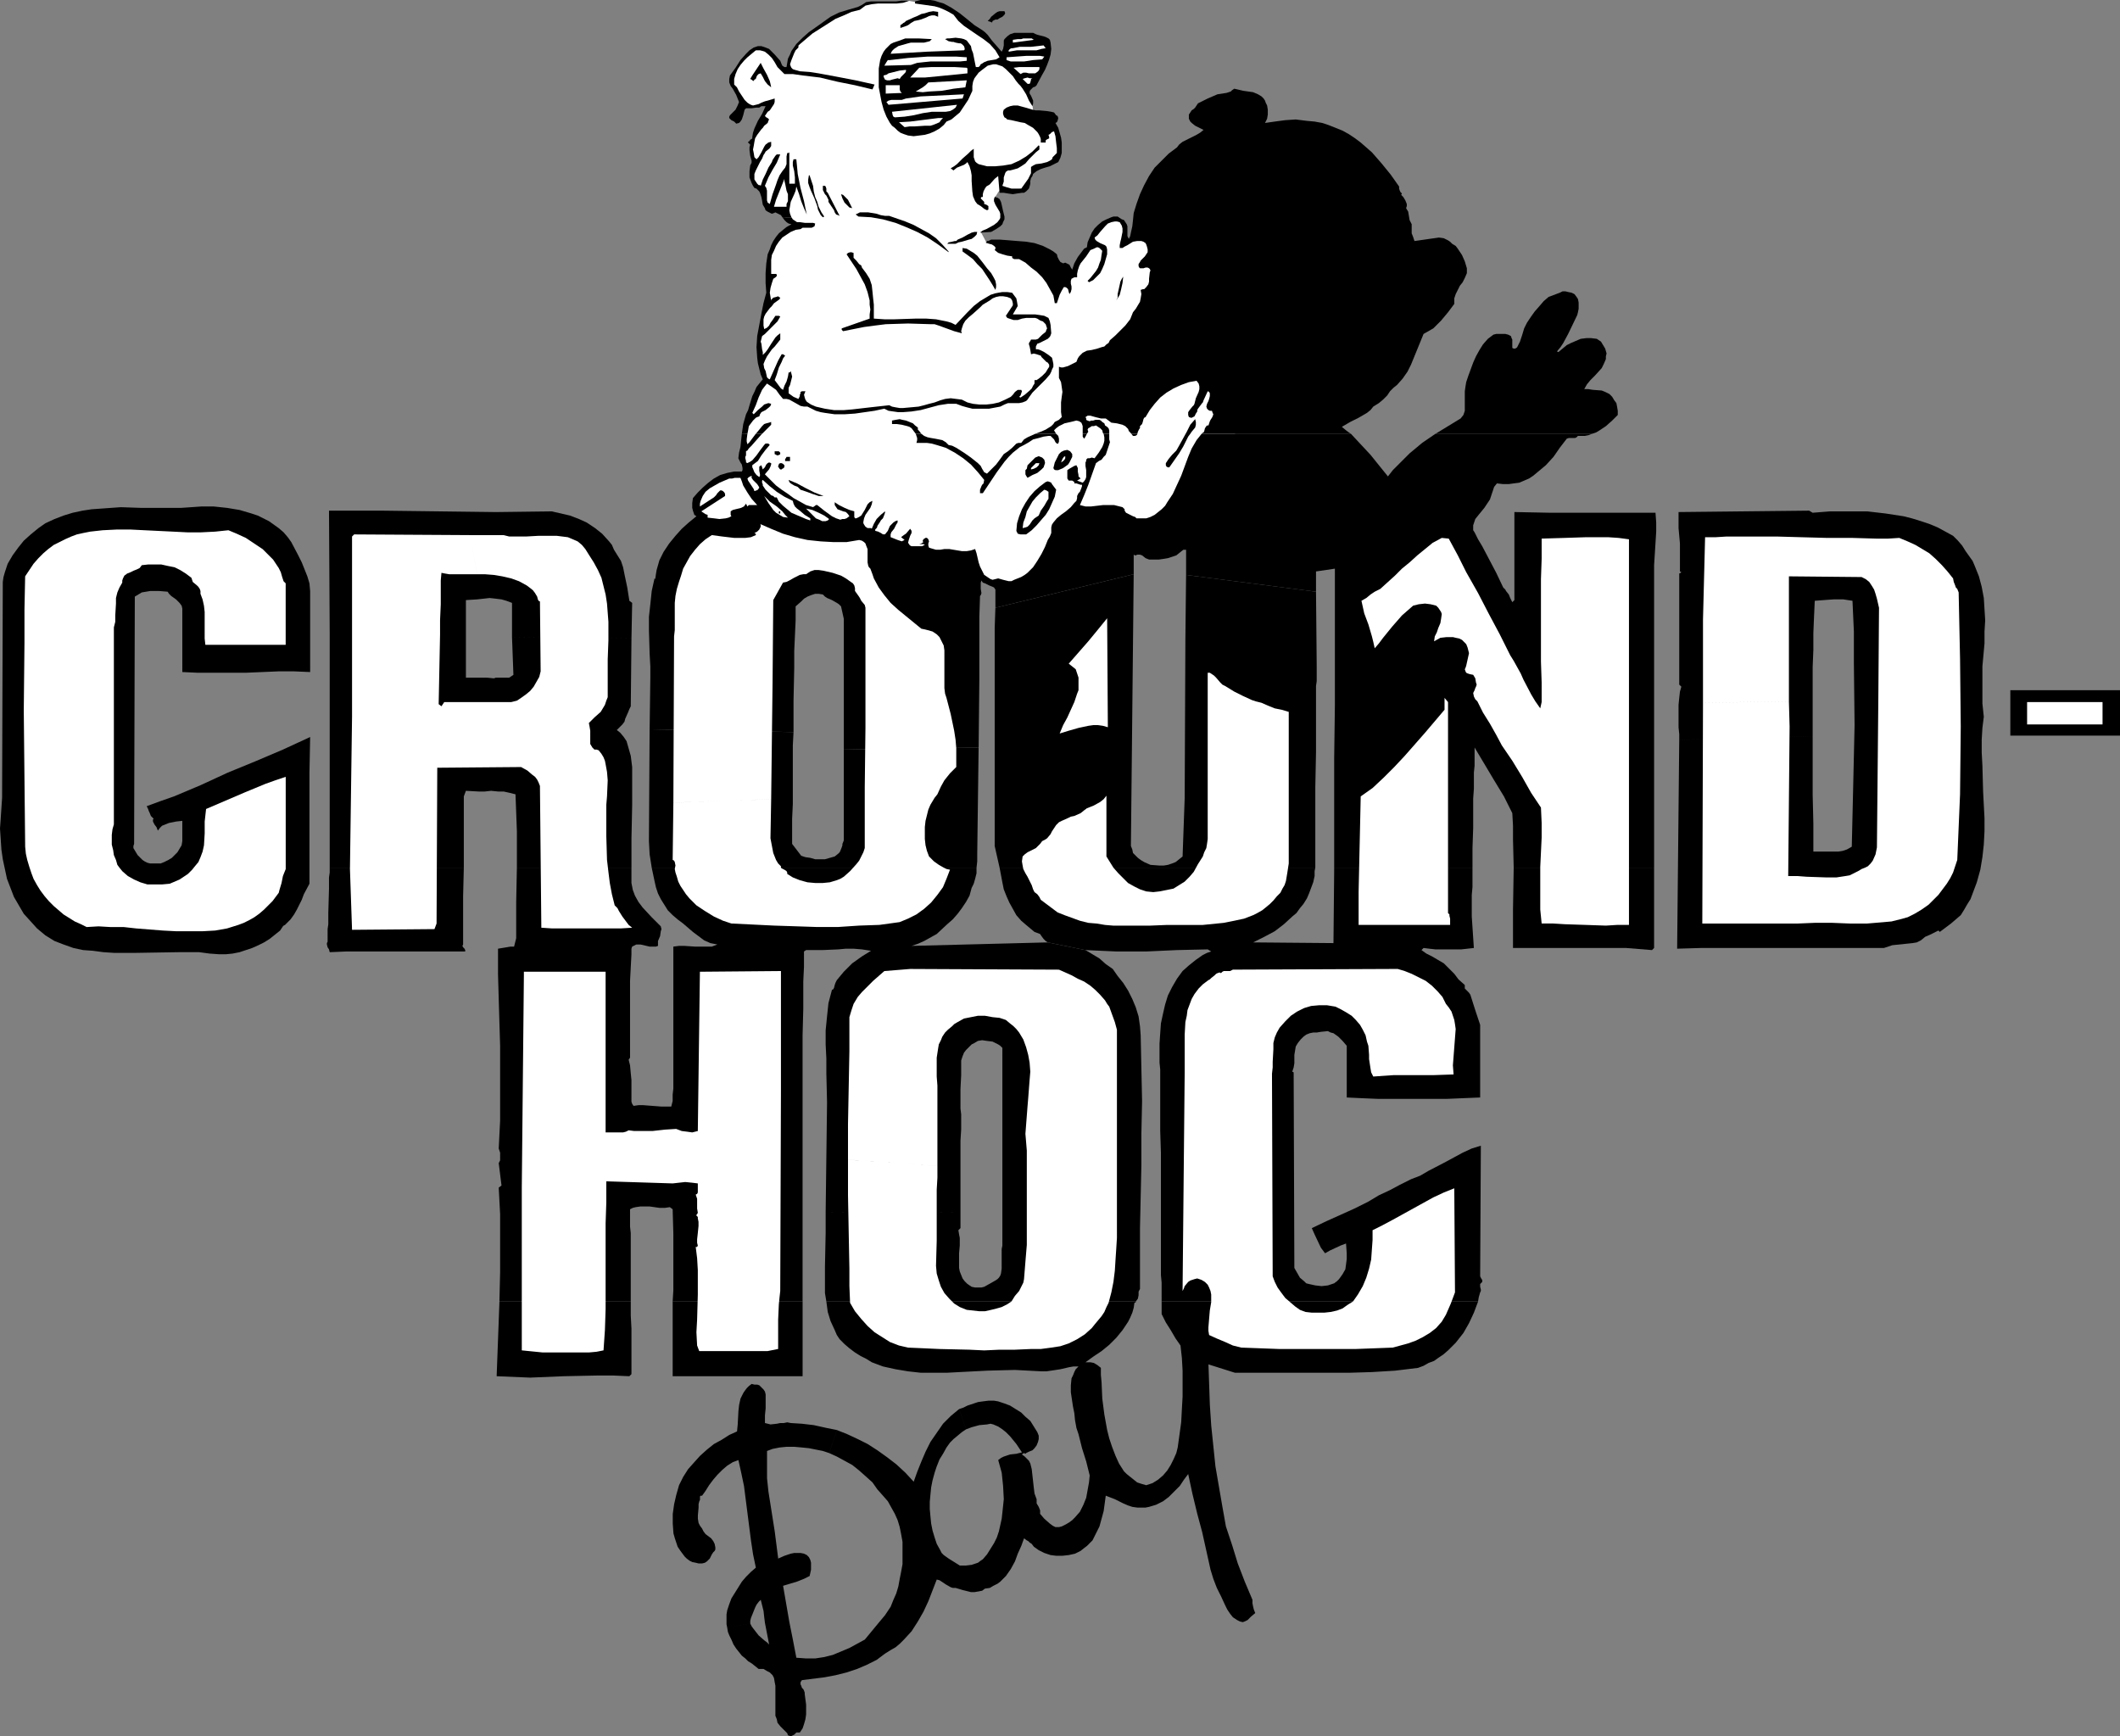 <?xml version="1.0" encoding="UTF-8" standalone="no"?>
<svg
   version="1.0"
   width="129.766mm"
   height="106.252mm"
   id="svg80"
   sodipodi:docname="Groundhog Day 3.wmf"
   xmlns:inkscape="http://www.inkscape.org/namespaces/inkscape"
   xmlns:sodipodi="http://sodipodi.sourceforge.net/DTD/sodipodi-0.dtd"
   xmlns="http://www.w3.org/2000/svg"
   xmlns:svg="http://www.w3.org/2000/svg">
  <rect width="100%" height="100%" fill="#808080" stroke="none"/>
  <sodipodi:namedview
     id="namedview80"
     pagecolor="#ffffff"
     bordercolor="#000000"
     borderopacity="0.25"
     inkscape:showpageshadow="2"
     inkscape:pageopacity="0.0"
     inkscape:pagecheckerboard="0"
     inkscape:deskcolor="#d1d1d1"
     inkscape:document-units="mm" />
  <defs
     id="defs1">
    <pattern
       id="WMFhbasepattern"
       patternUnits="userSpaceOnUse"
       width="6"
       height="6"
       x="0"
       y="0" />
  </defs>
  <path
     style="fill:#ffffff;fill-opacity:1;fill-rule:evenodd;stroke:none"
     d="m 169.357,17.615 1.131,-1.939 1.454,-1.939 2.101,-1.939 2.101,-0.485 h 0.162 l 0.323,0.162 0.323,0.162 0.323,0.162 0.162,0.162 0.162,0.162 0.646,0.485 0.646,0.485 0.162,0.162 v 0 l 0.162,0.162 v 0.162 l 0.808,1.293 0.162,0.162 0.162,0.162 0.162,0.162 0.162,0.162 0.485,0.485 0.485,0.323 0.162,0.162 h 0.162 l 0.485,-0.808 0.323,-2.586 1.454,-1.939 1.454,-1.939 3.878,-3.07 4.363,-2.586 3.555,-1.293 1.778,-0.646 1.616,-0.808 1.293,-0.323 h 2.747 2.262 1.454 l 1.454,-0.323 1.778,0.323 2.586,0.485 3.555,0.485 3.07,1.939 8.565,6.626 2.101,2.586 v 0 h 0.323 l 0.485,-0.162 V 12.12 l 0.162,-0.485 0.162,-1.131 0.162,-0.646 0.162,-0.485 v -0.323 -0.162 0 l 0.323,-0.162 0.646,-0.162 0.646,-0.323 h 0.162 l 0.162,-0.162 h 0.323 0.323 l 2.424,0.162 h 0.323 0.162 l 0.162,0.162 h 0.323 l 0.97,0.323 0.97,0.323 0.485,0.323 h 0.162 l 0.162,0.162 V 9.858 l 0.323,0.808 0.323,0.646 v 0.162 0.162 0.162 0.323 l -0.162,0.646 -0.323,0.808 -0.323,1.454 -0.162,0.485 -0.162,0.323 -0.162,0.323 -0.323,0.485 -0.646,1.293 -0.323,0.485 -0.162,0.646 -0.162,0.323 -0.162,0.162 -1.778,0.97 0.162,1.616 0.97,2.262 0.162,1.131 0.162,0.162 h 0.162 l 0.485,0.323 0.808,0.323 0.485,0.323 h 0.323 l 0.162,0.323 0.485,0.808 0.323,0.646 0.162,0.323 v 0 l 0.162,0.162 0.162,0.162 0.646,0.485 0.646,0.646 0.162,0.162 0.162,0.162 v 0.162 l 0.162,0.485 0.323,1.293 0.323,1.293 0.162,0.485 v 0.162 0.323 l -0.162,0.162 -0.162,0.808 -0.162,0.646 -0.162,0.323 h -0.162 l -0.323,0.323 -0.323,0.323 -0.485,0.323 -0.646,0.162 -0.323,0.162 h -0.485 l -0.97,0.323 -0.97,0.323 -0.323,0.162 -0.162,0.162 -0.323,0.323 -0.323,0.646 -0.323,0.323 -0.162,0.162 v 0.162 0 l -0.162,0.485 -0.323,0.97 -0.323,0.97 -0.162,0.323 -0.323,0.162 v 0 l -0.162,0.162 h -0.646 l -0.808,0.162 -0.808,0.323 h -0.97 l -0.808,0.162 -0.485,-0.162 h -0.323 l -0.162,-0.162 -0.162,-0.162 h -0.323 l -0.323,0.323 -0.323,0.323 -0.485,0.808 -0.323,0.323 v 0.162 l 1.131,1.939 v 0 0.162 l 0.323,0.808 0.323,0.646 v 0.162 0.162 0.323 l -0.162,0.162 -0.323,0.808 -0.162,0.808 -0.162,0.162 v 0.162 l -4.202,1.616 1.293,2.424 4.202,0.808 h 0.162 l 0.162,0.162 0.323,0.162 0.485,0.162 0.97,0.323 1.293,0.485 1.293,0.485 1.293,0.485 0.485,0.162 0.323,0.162 0.323,0.162 h 0.162 l 0.162,0.162 0.323,0.162 0.323,0.162 0.323,0.162 0.97,0.485 0.97,0.646 0.97,0.646 0.808,0.485 0.646,0.323 0.323,0.162 h 0.162 2.586 l 2.101,-3.394 2.262,-3.07 1.131,-3.394 1.131,-1.131 2.262,-1.131 h 2.101 l 0.97,2.101 0.162,3.07 h 0.162 0.162 l 0.485,-0.323 1.131,-0.485 0.485,-0.162 0.485,-0.162 1.616,-0.162 h 0.646 l 0.646,-0.162 0.646,0.162 h 0.162 v 0.162 l 0.162,0.323 0.162,0.485 0.162,0.485 0.323,0.97 0.323,1.454 0.323,1.293 0.323,1.131 v 1.131 l 0.162,0.323 -0.162,0.323 v 0.162 l -0.162,0.485 v 0.646 l -0.162,0.646 -0.323,1.616 -0.323,1.616 -0.323,1.778 -0.485,1.454 -0.162,0.646 -0.323,0.646 -0.162,0.323 -0.162,0.162 -0.323,0.323 -0.646,0.485 -0.646,0.808 -0.808,0.97 -0.97,0.97 -0.97,1.131 -2.101,2.586 -2.101,2.424 -0.97,1.131 -0.808,0.97 -0.646,0.808 -0.485,0.808 -0.323,0.323 -0.162,0.162 -4.363,2.262 -2.262,4.525 12.605,-2.424 v 0 l 0.162,-0.162 0.323,-0.323 0.808,-0.323 0.97,-0.485 0.97,-0.646 1.293,-0.646 2.747,-1.454 2.747,-1.454 1.293,-0.646 1.293,-0.485 1.131,-0.485 0.808,-0.485 0.646,-0.162 h 0.485 l 0.323,0.162 0.485,0.323 0.808,0.485 0.646,0.646 1.616,1.616 1.778,1.939 1.778,1.939 0.646,0.808 0.808,0.97 0.485,0.808 0.485,0.808 0.162,0.485 0.162,0.485 v 0.485 0.808 l -0.162,1.131 v 1.454 l -0.162,1.454 -0.162,1.616 -0.162,3.717 -0.323,3.555 -0.162,1.616 -0.162,1.454 -0.162,1.454 -0.162,1.131 -0.162,0.808 v 0.485 l -0.162,0.162 -0.162,0.323 -0.646,0.485 -0.808,0.646 -0.97,0.646 -1.293,0.808 -1.454,0.808 -2.909,1.778 -3.07,1.616 -1.454,0.646 -1.293,0.646 -1.131,0.646 -0.97,0.485 -0.646,0.323 -0.162,0.162 h -0.162 l -0.323,0.162 h -0.485 l -0.646,0.162 h -0.808 -1.778 l -1.778,0.162 h -1.778 l -1.454,-0.162 h -1.616 v 0.162 l -0.162,0.162 -0.485,0.323 -0.485,0.323 -0.646,0.485 -0.646,0.646 -1.616,1.131 -3.717,2.586 -1.778,1.131 -0.808,0.485 -0.646,0.323 -1.616,0.646 -1.616,0.485 -1.778,0.485 -1.778,0.485 -1.616,0.323 h -0.646 l -0.646,0.162 -0.485,0.162 h -0.323 -0.323 v 0 l -4.686,-2.747 -3.394,-0.646 -13.574,-2.101 -8.242,-5.333 -6.626,-3.07 -6.141,-0.323 -13.574,-2.424 h -6.464 l -4.525,1.939 -4.686,-1.616 -0.97,-2.101 -0.485,-2.424 0.97,-2.262 0.162,-0.162 0.323,-0.162 0.323,-0.323 0.485,-0.485 1.131,-0.646 0.323,-0.323 0.162,-0.162 h 0.162 l 0.485,-0.323 1.293,-0.485 1.293,-0.485 0.485,-0.323 h 0.162 l 0.162,-0.162 h 0.162 l 0.646,-0.162 h 0.646 0.485 l 1.131,-0.323 h 0.323 l 0.162,-0.162 v -1.293 -0.162 l -0.162,-0.323 -0.323,-0.646 -0.323,-0.646 v -0.323 h -0.162 v 0 l 0.162,-0.323 v -0.808 l 0.162,-0.646 0.162,-0.323 v -0.323 -0.323 l 0.162,-0.646 v -1.616 l 0.162,-0.808 v -0.646 l 0.162,-0.485 v -0.162 l 0.808,-3.232 0.162,-0.162 v -0.323 l 0.323,-0.97 0.162,-1.131 0.162,-0.485 0.162,-0.162 0.162,-0.162 0.323,-0.485 0.323,-0.646 0.323,-0.808 0.323,-0.646 0.485,-0.646 0.162,-0.323 0.162,-0.162 v -0.162 l 0.323,-0.808 -1.131,-4.202 -0.162,-3.878 0.485,-3.232 v -2.262 l 1.454,-6.141 0.162,-5.818 0.485,-3.07 1.454,-3.394 1.616,-1.616 3.555,-1.939 -2.909,-1.131 -1.131,-2.262 -2.747,-0.162 -1.293,-1.778 -0.485,-3.07 -1.293,-0.323 -1.131,-3.07 v -0.162 l 0.162,-0.162 0.162,-0.808 0.323,-0.808 v -0.485 -0.162 -0.162 -0.485 l -0.323,-1.131 -0.323,-0.97 v -0.323 l -0.162,-0.162 0.323,-1.778 1.293,-3.07 1.454,-3.394 1.293,-2.586 -1.939,0.646 -1.778,0.485 -2.262,-0.162 -0.646,-1.454 -1.131,-1.778 -1.131,-2.262 z"
     id="path1" />
  <path
     style="fill:#000000;fill-opacity:1;fill-rule:evenodd;stroke:none"
     d="m 146.086,200.71 v -3.07 -1.778 -1.778 l 0.162,-7.757 v -3.555 -1.454 -3.878 l -0.323,-2.586 -0.323,-1.131 -0.323,-1.131 -0.323,-1.131 -0.646,-0.97 -0.808,-0.97 -0.808,-0.646 0.646,-0.646 0.646,-0.646 0.485,-0.646 0.162,-0.646 0.646,-1.454 0.323,-0.808 0.323,-0.646 0.162,-15.675 -27.634,-0.323 0.323,8.726 -0.485,0.323 -0.485,0.323 h -0.646 -2.424 l -0.485,0.162 -1.616,-0.162 h -1.616 -1.454 -1.778 v -17.938 l 2.586,-0.162 2.909,-0.323 1.454,0.162 1.293,0.162 1.131,0.323 1.293,0.485 v 7.918 l 27.634,0.323 0.162,-8.242 -0.646,-0.485 -0.485,-3.07 -0.646,-3.07 -0.323,-1.616 -0.485,-1.454 -0.808,-1.293 -0.808,-1.293 -0.485,-1.131 -0.646,-0.808 -1.616,-1.778 -1.616,-1.293 -1.939,-1.293 -1.778,-0.808 -2.101,-0.808 -2.101,-0.485 -2.101,-0.485 -12.928,0.162 -12.928,-0.162 -12.928,-0.162 h -6.464 -6.302 l 0.162,28.442 v 6.464 45.733 0.485 0.646 0.808 h 31.027 v -3.07 -2.909 -5.333 -1.131 -4.04 l 0.485,-1.293 2.909,0.162 h 1.454 l 1.454,-0.162 1.616,0.162 h 1.293 l 1.454,0.323 1.293,0.323 0.323,8.565 v 8.403 z"
     id="path2" />
  <path
     style="fill:#000000;fill-opacity:1;fill-rule:evenodd;stroke:none"
     d="m 225.917,200.71 0.162,-1.454 v -1.616 l 0.323,-24.725 -31.189,0.485 v 21.008 l -0.323,0.808 v 0.323 l -0.162,0.485 -0.323,0.808 -0.162,0.323 -0.323,0.323 -0.808,0.646 -1.131,0.323 -1.131,0.323 h -1.131 -1.131 l -1.131,-0.323 -1.131,-0.162 -0.97,-0.323 -2.101,-2.747 v -2.747 -3.07 l 0.162,-3.394 v -3.394 -6.949 -3.232 l 0.162,-3.07 -33.29,-0.646 -0.162,25.856 0.162,3.07 0.485,3.07 z"
     id="path3" />
  <path
     style="fill:#000000;fill-opacity:1;fill-rule:evenodd;stroke:none"
     d="m 304.292,200.71 v -3.07 -1.454 -6.464 -3.717 -3.878 l 0.162,-8.08 v -3.878 -3.717 -7.757 l 0.162,-1.131 v -3.555 l -0.162,-17.13 -30.058,-3.878 -0.162,14.867 -0.162,36.684 -0.485,13.575 -0.808,0.646 -0.808,0.646 -0.808,0.323 -0.97,0.323 -0.97,0.162 h -0.97 l -2.101,-0.162 -1.454,-0.646 -0.808,-0.485 -0.646,-0.485 -0.485,-0.485 -0.646,-0.646 -0.162,-0.808 -0.323,-0.808 0.162,-15.514 0.162,-15.675 0.162,-15.837 0.162,-15.837 -31.997,7.757 -0.162,4.686 v 50.42 l 1.131,5.01 z"
     id="path4" />
  <path
     style="fill:#000000;fill-opacity:1;fill-rule:evenodd;stroke:none"
     d="m 183.093,50.258 -0.323,-0.808 -0.162,-0.808 0.162,-0.97 0.162,-0.97 0.808,-1.778 0.323,-0.808 0.162,-0.97 0.646,1.778 0.485,1.616 0.646,1.616 0.646,1.454 -0.323,-1.454 -0.323,-1.616 -0.808,-3.07 -0.646,-3.232 -0.162,-1.778 -0.162,-1.616 v 0 h -0.646 v 0 l -0.162,0.646 v 0.808 l 0.323,1.293 0.162,1.454 v 1.454 h -1.293 v -7.272 l -0.162,0.162 h -0.323 l -0.162,0.808 v 0.808 0.97 l -0.323,0.808 -0.646,0.808 -0.646,0.97 -0.485,1.131 -0.323,0.97 -0.808,2.262 -0.646,2.262 -0.485,-0.323 -0.162,-0.485 v -0.485 -1.778 l -0.162,-0.646 -0.323,-0.485 0.808,-1.939 0.97,-1.778 0.97,-1.616 0.808,-1.939 h -0.808 l -0.323,0.323 -0.323,0.485 -0.323,0.485 -0.162,0.485 -0.808,1.293 -0.646,1.454 -0.646,1.293 -0.485,1.454 -0.162,-0.162 h -0.323 l -0.323,-0.323 -0.323,-0.485 -0.323,-0.485 V 41.209 40.239 l 0.323,-0.808 0.97,-1.939 0.485,-0.808 0.323,-0.808 0.323,-0.485 0.162,-0.323 0.808,-0.646 0.162,-0.162 0.323,-0.485 v -0.485 -0.485 l -0.646,0.162 -0.646,0.485 -0.323,0.485 -0.323,0.646 -0.323,0.646 -0.646,1.131 -0.485,0.485 v 0 l -0.485,-0.485 -0.162,-0.97 -0.162,-0.808 0.162,-0.808 0.162,-0.97 0.162,-0.808 0.485,-0.808 0.485,-0.646 0.485,-0.646 0.323,-0.323 0.323,-0.485 0.808,-0.646 0.162,-0.485 0.162,-0.323 -0.323,-0.323 -0.323,-0.162 -0.323,-0.323 0.646,-0.97 0.485,-0.323 0.323,-0.485 0.323,-0.485 0.323,-0.485 0.162,-0.485 v -0.808 l -1.616,0.485 -0.646,0.162 -0.808,0.323 -0.646,0.323 -0.646,0.162 -0.646,0.162 -0.485,-0.162 -0.323,-0.162 -0.485,-0.323 -0.646,-0.646 -1.293,-1.939 -0.485,-0.97 -0.646,-0.646 v -1.293 l 0.323,-1.131 0.485,-1.131 0.646,-0.97 0.808,-0.97 0.808,-0.808 1.939,-1.616 h 0.485 0.485 l 0.646,0.162 0.485,0.162 0.808,0.646 0.808,0.808 0.646,0.97 0.646,1.131 0.808,0.808 0.808,0.808 h 0.808 1.131 l 2.262,0.323 4.04,0.485 4.04,0.97 4.04,0.808 4.04,0.97 0.485,-1.131 -4.363,-0.97 -4.202,-0.808 -4.363,-0.808 -2.101,-0.323 -2.262,-0.162 -1.131,-0.323 -0.485,-0.162 -0.323,-0.323 -0.162,-0.323 -0.162,-0.485 0.162,-0.485 0.162,-0.485 0.323,-0.808 0.323,-0.808 0.323,-0.646 0.323,-0.323 0.323,-0.323 V 10.504 l 3.232,-2.747 1.778,-1.131 1.778,-1.131 1.778,-1.131 1.939,-0.808 1.778,-0.808 1.939,-0.485 0.646,-0.485 0.646,-0.485 1.454,-0.323 1.454,-0.162 h 1.454 2.909 l 1.454,-0.162 1.454,-0.485 h -0.808 -1.131 l -1.131,0.162 h -4.686 -1.131 l -1.131,0.162 -0.97,0.646 -0.97,0.485 -2.262,0.646 -2.101,0.646 -0.97,0.485 -0.97,0.485 -3.394,2.424 -1.616,1.131 -1.454,1.293 -1.454,1.454 -1.131,1.616 -0.323,0.808 -0.485,0.97 -0.162,0.97 -0.162,0.97 h -0.485 l -0.485,-0.323 -0.162,-0.323 -0.323,-0.808 -1.293,-1.454 -0.646,-0.646 -0.646,-0.646 -0.808,-0.323 -0.97,-0.323 h -0.808 l -0.97,0.323 -0.97,0.646 -0.808,0.808 -1.293,1.454 -1.131,1.778 -1.293,1.778 -0.162,0.808 v 0.808 l 0.323,0.808 0.485,0.646 0.808,1.454 0.323,0.808 0.323,0.808 -0.323,0.808 -0.485,0.97 -0.646,0.646 -0.646,0.646 -0.162,0.323 v 0.323 l 0.485,0.485 0.323,0.162 0.323,0.162 0.485,0.485 0.646,-0.162 0.323,-0.323 0.323,-0.485 0.162,-0.485 0.162,-0.485 0.162,-0.646 0.162,-0.646 0.323,-0.323 h 0.646 0.646 l 1.131,-0.162 h 0.646 l 0.485,-0.323 h 0.97 l -0.808,1.778 -0.97,1.616 -0.808,1.778 -0.323,0.97 -0.162,0.97 v 0.323 l -0.162,0.162 -0.323,0.162 -0.162,0.323 -0.323,0.162 v 0.162 l 0.162,0.162 0.323,0.323 -0.162,0.646 v 0.646 l 0.162,1.293 0.323,1.131 v 0.485 l -0.323,0.646 -0.162,1.293 v 1.454 l 0.485,1.293 0.323,0.646 0.323,0.485 0.485,0.162 0.323,0.323 0.323,0.323 0.162,0.323 0.323,0.97 0.162,0.808 0.162,0.97 0.485,0.808 0.162,0.485 0.485,0.323 0.323,0.162 0.646,0.323 0.485,-0.162 0.323,-0.162 0.646,0.323 0.646,0.323 0.323,0.485 v 0 z"
     id="path5" />
  <path
     style="fill:#000000;fill-opacity:1;fill-rule:evenodd;stroke:none"
     d="m 180.992,50.258 0.485,0.646 0.485,0.485 0.485,0.323 0.646,0.162 -1.131,0.646 -0.808,0.646 -0.97,0.808 -0.646,0.808 -0.646,0.97 -0.485,0.97 -0.323,0.97 -0.485,1.131 -0.323,2.101 -0.162,2.262 v 2.262 l 0.162,2.262 -0.646,2.424 -0.485,2.424 -0.485,2.586 -0.485,2.586 -0.162,2.586 0.162,2.424 0.162,1.293 0.323,1.293 0.323,1.293 0.485,1.131 -0.808,0.97 -0.646,0.808 -0.485,1.131 -0.485,0.97 -0.646,2.101 -0.323,1.131 -0.485,0.97 -0.646,2.262 -0.323,2.262 h 1.293 l 0.162,-0.808 0.162,-0.97 0.485,-0.646 0.485,-0.646 0.646,-0.646 0.323,-0.162 0.485,-0.162 0.162,-0.485 0.323,-0.485 0.97,-0.485 0.808,-0.646 0.323,-0.323 0.162,-0.485 -0.646,-0.162 -0.485,0.162 -0.485,0.162 -0.485,0.485 -0.97,0.808 -0.97,0.97 -0.323,-0.323 0.808,-1.778 0.646,-1.778 0.808,-1.778 0.485,-0.646 0.646,-0.808 0.97,0.646 1.131,0.808 0.808,1.131 0.808,0.97 h 0.808 l 0.646,0.162 1.454,0.808 1.131,0.646 0.808,0.162 h 0.808 l 0.97,0.485 0.97,0.485 1.131,0.323 0.97,0.162 2.262,0.323 h 2.262 l 2.424,-0.162 2.262,-0.323 2.262,-0.323 2.262,-0.485 0.97,0.485 1.131,0.162 1.131,0.162 h 0.97 l 2.101,-0.162 2.101,-0.323 4.202,-1.131 2.101,-0.323 h 1.939 l 1.293,0.485 1.131,0.323 1.293,0.323 h 1.293 1.293 1.293 l 2.586,-0.485 0.97,-0.485 0.808,-0.323 h 1.778 0.808 l 0.808,-0.162 0.808,-0.323 0.323,-0.323 0.323,-0.485 0.808,-1.131 0.97,-0.97 1.131,-1.131 0.97,-0.97 0.97,-1.131 0.323,-0.646 0.162,-0.485 0.323,-0.646 v -0.646 l -0.162,-0.808 -0.162,-0.646 -0.808,-0.646 -0.97,-0.646 -0.97,-0.485 -0.485,-0.162 h -0.485 v -0.323 -0.323 l 0.323,-0.646 0.485,-0.162 0.646,-0.323 0.646,-0.323 0.646,-0.323 0.485,-0.485 0.162,-0.323 0.162,-0.485 -0.162,-1.939 -0.162,-0.808 -0.323,-0.808 -0.97,-0.485 -0.97,-0.162 -1.131,-0.162 h -0.97 -1.131 -3.07 l 1.131,-1.939 -0.162,-0.97 -0.162,-0.808 -0.485,-0.646 -0.485,-0.646 -1.131,-0.162 h -1.131 l -0.97,0.162 -0.808,0.162 -0.97,0.323 -0.808,0.485 -1.616,0.97 -1.454,1.131 -1.454,1.454 -2.747,2.909 -0.97,-0.485 -1.131,-0.323 -2.424,-0.485 -2.262,-0.162 h -2.424 l -4.848,0.162 h -2.424 l -2.424,-0.162 v -3.232 l -0.162,-1.454 -0.162,-1.616 -0.162,-1.454 -0.485,-1.454 -0.808,-1.293 -0.97,-1.293 -0.162,-0.485 -0.485,-0.323 -0.646,-0.808 -0.646,-0.646 v -0.485 -0.646 l -0.485,-0.162 h -0.323 l -0.485,0.162 -0.323,0.323 2.262,3.394 0.97,1.778 0.97,1.778 0.646,1.778 0.485,1.939 v 0.97 l 0.162,1.131 -0.162,1.131 v 0.97 l -3.232,1.131 -3.232,1.131 v 0.323 l 0.323,0.323 2.424,-0.485 2.424,-0.485 2.424,-0.323 2.586,-0.323 5.171,-0.162 5.333,0.162 h 0.808 l 0.97,0.323 1.778,0.646 1.778,0.646 1.778,0.485 -0.162,-0.485 0.162,-0.646 0.323,-0.97 0.485,-0.808 0.808,-0.808 0.97,-0.808 1.616,-1.454 0.646,-0.646 1.616,-0.97 0.646,-0.485 0.808,-0.323 0.808,-0.162 h 0.808 l 0.97,0.162 0.808,0.323 0.323,0.485 0.162,0.646 v 0.485 l -0.323,0.485 -0.646,0.97 -0.646,0.97 0.323,0.485 0.485,0.162 0.485,0.162 0.485,0.162 h 0.97 l 0.97,-0.323 0.97,-0.162 h 1.131 0.97 l 0.485,0.162 0.485,0.323 0.323,0.162 0.485,0.162 0.323,0.323 0.323,0.323 0.162,0.485 0.162,0.485 -0.162,0.323 -0.162,0.485 -0.808,0.646 -0.646,0.646 -0.323,0.323 -0.485,0.162 h -0.485 -0.646 l -0.162,0.323 -0.323,0.485 v 0.323 l 0.162,0.485 0.162,0.808 0.162,0.97 0.646,-0.162 0.646,0.162 0.485,0.162 0.485,0.162 0.162,0.323 0.485,0.485 0.323,0.323 0.323,0.323 0.323,0.162 0.323,0.485 v 0.485 l -0.323,0.485 -0.485,0.808 -0.808,0.808 -0.808,0.646 -0.485,0.323 h -0.485 v 0.808 l -0.323,0.485 -0.323,0.646 -0.485,0.485 -1.131,0.97 -0.97,0.646 -0.323,-0.162 0.323,-0.323 0.162,-0.485 0.162,-0.485 -0.162,-0.323 h -0.485 -0.323 l -0.646,0.485 -0.485,0.646 -0.485,0.485 -1.293,0.646 -1.454,0.646 -1.454,0.323 -1.454,0.162 h -1.616 l -1.454,-0.162 -1.293,-0.323 -1.293,-0.646 -1.293,-0.162 -1.293,-0.162 -1.293,0.162 -1.131,0.323 -1.293,0.485 -1.293,0.323 -1.131,0.323 -1.293,0.323 -1.778,0.162 -1.778,0.162 h -0.808 l -0.97,-0.162 -0.808,-0.162 -0.646,-0.323 -4.363,0.485 -4.202,0.485 -1.939,0.162 h -2.262 l -2.101,-0.323 -2.101,-0.485 -1.131,-0.485 -0.97,-0.646 -0.323,-0.485 -0.162,-0.485 -0.162,-0.646 0.323,-0.808 h -0.485 -0.323 l -0.323,0.162 v 0.323 l -0.162,0.323 v 0.323 l -0.323,0.646 -1.131,-0.485 -1.131,-0.808 v -0.646 -0.646 l 0.323,-0.646 0.162,-0.646 0.323,-1.293 -0.162,-0.646 -0.162,-0.646 -0.162,0.323 h -0.323 l -0.162,0.97 -0.323,1.131 -0.485,0.97 -0.323,0.97 -0.485,-0.323 -0.485,-0.646 -0.485,-0.646 -0.485,-0.646 0.485,-1.293 0.485,-1.616 0.646,-1.293 0.323,-0.808 0.485,-0.646 -0.485,-0.323 h -0.162 -0.162 l -0.808,1.454 -0.646,1.454 -0.646,1.454 -0.646,1.454 -0.323,-0.162 -0.323,-0.323 -0.323,-1.454 -0.162,-0.323 -0.162,-0.323 -0.162,-0.97 0.323,-0.808 0.485,-0.97 1.131,-1.616 0.646,-0.646 0.646,-0.808 0.646,-0.808 v -1.454 l -0.646,0.485 -0.485,0.485 -0.97,1.454 -0.808,1.293 -0.485,0.646 -0.646,0.646 v -0.646 l -0.162,-0.646 -0.162,-1.293 -0.162,-0.485 0.162,-0.646 0.162,-0.646 0.646,-0.485 0.97,-0.97 0.97,-0.97 0.97,-0.97 0.646,-1.131 -0.323,-0.162 h -0.323 -0.485 l -0.323,0.485 -0.323,0.485 -0.485,0.646 -0.323,0.646 -0.485,0.485 -0.646,0.323 -0.162,-0.808 v -0.646 -0.808 l 0.162,-0.646 0.323,-0.646 0.485,-0.646 0.485,-0.646 0.485,-0.485 0.485,-0.646 1.131,-0.808 0.162,-0.162 0.162,-0.323 -0.323,-0.162 -0.162,-0.162 -0.485,0.162 -0.646,0.162 -0.323,0.323 -0.162,0.162 v 0.323 l -0.323,-1.939 0.162,-1.131 0.323,-1.131 0.323,-0.97 0.485,-0.323 0.323,-0.323 v -0.323 l -0.162,-0.162 h -0.323 -0.485 -0.323 V 62.217 61.086 60.116 l 0.162,-1.131 0.485,-0.97 0.485,-1.131 0.646,-0.97 0.808,-0.97 0.97,-0.646 0.97,-0.646 1.131,-0.485 1.131,-0.162 0.485,-0.323 h 0.485 0.485 0.646 0.485 l 0.323,-0.162 0.323,-0.162 0.162,-0.646 -0.485,-0.162 h -0.646 -1.293 l -1.131,-0.162 h -0.646 l -0.485,-0.323 -0.485,-0.323 -0.323,-0.485 v 0 z"
     id="path6" />
  <path
     style="fill:#000000;fill-opacity:1;fill-rule:evenodd;stroke:none"
     d="m 176.305,100.355 0.808,-0.808 0.646,-0.646 0.323,-0.323 0.162,-0.162 0.162,-0.162 v -0.162 -0.485 l -0.485,0.162 -0.646,0.162 -0.485,0.162 -0.485,0.485 -0.646,0.808 -0.808,0.97 z"
     id="path7" />
  <path
     style="fill:#000000;fill-opacity:1;fill-rule:evenodd;stroke:none"
     d="m 213.15,100.355 -0.485,-0.646 -0.323,-0.323 v -0.485 l -0.646,-0.485 -0.485,-0.485 -0.808,-0.323 -0.808,-0.323 -0.808,-0.162 -0.646,-0.162 -0.97,0.162 -0.808,0.162 v 0.808 h 1.131 l 1.131,0.162 1.293,0.323 0.485,0.162 0.485,0.323 0.97,1.293 z"
     id="path8" />
  <path
     style="fill:#000000;fill-opacity:1;fill-rule:evenodd;stroke:none"
     d="m 312.534,100.355 -0.485,-0.323 -0.646,-0.485 -0.97,-0.808 1.939,-1.131 1.939,-0.97 1.939,-1.131 0.808,-0.646 0.646,-0.808 1.293,-0.808 0.97,-0.808 0.97,-0.97 0.646,-0.97 0.808,-0.808 0.808,-0.646 1.293,-1.454 1.131,-1.616 0.808,-1.616 1.454,-3.555 1.454,-3.555 1.131,-0.646 1.131,-0.646 0.808,-0.808 0.97,-0.97 1.616,-1.939 1.454,-1.939 v -0.646 -0.646 l 0.323,-0.97 0.485,-0.97 0.485,-0.97 0.646,-0.808 0.485,-0.97 0.485,-1.131 v -0.646 -0.485 l -0.485,-1.616 -0.646,-1.454 -0.97,-1.454 -0.485,-0.646 -0.808,-0.485 -0.485,-0.485 -0.485,-0.323 -0.97,-0.485 -1.131,-0.162 -1.131,0.162 -1.131,0.162 -1.131,0.162 -1.131,0.162 -1.131,0.162 -0.323,-0.97 -0.323,-0.808 v -0.97 -1.131 l -0.485,-0.97 -0.162,-0.97 -0.162,-0.97 -0.485,-0.808 0.162,-0.485 v -0.485 l -0.323,-0.808 -0.485,-0.808 -0.485,-0.485 0.162,-0.323 -0.323,-0.323 -0.162,-0.323 -0.162,-0.485 v -0.485 l -1.939,-2.747 -2.101,-2.586 -2.262,-2.586 -2.586,-2.262 -1.293,-0.97 -1.454,-0.97 -1.454,-0.808 -1.616,-0.646 -1.616,-0.646 -1.454,-0.485 -1.778,-0.323 -1.778,-0.162 -1.293,-0.162 -1.293,-0.162 -2.424,0.162 -2.424,0.323 -2.262,0.323 0.485,-0.97 0.162,-0.97 v -1.131 l -0.162,-0.97 -0.323,-0.646 -0.162,-0.485 -0.323,-0.485 -0.485,-0.485 -0.808,-0.485 -1.131,-0.485 -1.131,-0.162 -1.131,-0.162 -2.101,-0.485 -0.485,0.323 -0.323,0.323 -0.97,0.323 -2.101,0.323 -1.131,0.485 -1.131,0.485 -2.262,1.131 -0.323,0.485 -0.323,0.485 -0.323,0.323 -0.485,0.323 -0.323,0.485 -0.323,0.485 v 0.485 0.485 l 0.323,0.646 0.323,0.323 0.808,0.646 0.97,0.485 0.97,0.485 -0.808,0.646 -0.808,0.485 -1.616,0.808 -1.616,0.808 -0.808,0.646 -0.485,0.646 -1.939,1.454 -1.616,1.616 -1.616,1.616 -1.293,1.939 -1.131,2.101 -0.97,2.101 -0.808,2.262 -0.646,2.101 -0.162,1.616 -0.162,1.454 -0.323,1.454 -0.162,0.808 -0.323,0.646 -0.162,-0.323 -0.162,-0.323 v -1.778 -0.485 l -0.162,-0.485 -0.323,-0.485 -0.323,-0.485 -0.485,-0.162 -0.485,-0.323 -0.485,-0.323 h -0.485 -0.485 l -0.485,0.162 -1.131,0.485 -0.97,0.485 -0.97,0.808 -0.808,0.808 -0.646,0.97 -0.485,1.131 -0.485,1.131 -0.162,1.131 -0.646,0.323 -0.485,0.646 -0.97,1.293 -0.808,1.454 -0.485,1.454 -0.323,-0.485 -0.323,-0.646 -0.646,-0.323 -0.323,-0.162 -0.485,0.162 -0.646,-0.323 -0.323,-0.485 -0.323,-0.646 -0.162,-0.646 -0.808,-0.646 -0.808,-0.485 -1.616,-0.808 -1.939,-0.646 -1.939,-0.323 -2.101,-0.162 -1.939,-0.162 -2.101,-0.162 h -1.939 l -0.646,0.323 h -0.323 l -0.162,0.323 h -0.162 l 0.162,0.162 h 0.162 l 0.485,0.162 0.646,0.162 0.485,0.323 0.162,0.162 0.162,0.162 v 0.323 l -0.162,0.323 0.808,0.646 0.97,0.323 1.131,0.323 1.131,0.162 v 0.323 l 0.162,0.162 0.323,0.162 h 1.131 l 1.454,0.808 1.293,1.131 1.293,0.97 1.293,1.293 0.97,1.293 0.808,1.454 0.808,1.454 0.323,1.778 h 0.485 l 0.646,-1.939 0.485,-0.97 0.485,-0.808 h 0.323 l 0.323,0.162 0.323,0.323 0.162,0.646 0.162,0.485 0.323,-0.485 0.162,-0.646 V 66.257 l -0.162,-0.646 v -0.646 l 0.162,-0.485 0.323,-0.162 0.323,-0.162 h 0.162 0.485 v -0.808 l 0.162,-0.808 0.323,-0.97 0.323,-0.646 0.646,-0.808 0.646,-0.808 0.97,-1.454 0.808,-0.323 0.646,-0.323 h 0.323 l 0.323,0.162 0.323,0.323 0.323,0.323 -0.162,0.97 -0.162,1.131 -0.323,0.808 -0.323,0.97 -0.485,0.808 -0.646,0.808 -0.646,0.808 -0.646,0.646 0.323,0.323 0.97,-0.485 0.808,-0.808 0.808,-0.808 0.485,-0.97 0.485,-1.131 0.323,-1.131 0.323,-1.131 v -1.131 l -0.162,-0.646 -0.323,-0.323 -1.131,-0.485 -0.808,-0.485 -0.323,-0.323 -0.162,-0.485 0.646,-0.485 0.646,-0.808 1.131,-1.293 0.646,-0.646 0.808,-0.323 0.808,-0.162 h 0.485 l 0.646,0.162 0.485,0.808 0.162,0.646 v 0.808 l -0.162,0.808 -0.162,0.808 -0.162,0.646 -0.162,0.808 v 0.646 h 0.646 l 0.485,-0.323 0.646,-0.323 1.293,-0.808 0.97,-0.162 h 0.97 l 0.485,0.162 0.485,0.323 0.162,0.323 0.162,0.485 0.162,0.646 v 0.646 l -0.323,0.485 -0.323,0.485 -0.485,0.485 -0.485,0.485 -0.162,0.323 -0.323,0.485 v 0.485 l 0.162,0.323 0.162,0.162 h 0.485 0.323 l 0.485,-0.162 h 0.485 l 0.323,0.162 0.162,0.162 0.162,0.323 -0.162,0.485 -0.162,1.454 v 0.646 l -0.162,0.646 -0.485,0.646 -0.485,0.485 h -0.323 l -0.485,0.162 0.162,0.97 -0.162,0.97 -0.162,0.808 -0.485,0.808 -0.485,0.808 -0.646,0.808 -0.323,0.808 -0.323,0.808 -1.131,1.454 -1.131,1.131 -1.131,1.131 -1.293,1.131 -0.323,0.646 -0.485,0.323 -0.485,0.485 -0.646,0.162 -0.97,0.323 -1.293,0.323 -1.131,0.162 -0.97,0.485 -0.323,0.323 -0.485,0.485 -0.323,0.485 -0.323,0.808 -0.97,0.485 -0.97,0.485 -1.131,0.323 h -0.485 l -0.485,-0.162 v 0 2.586 l 0.485,0.97 0.162,1.131 0.162,1.131 -0.162,1.131 -0.162,1.293 v 1.131 1.131 l 0.162,1.131 -0.646,0.646 -0.97,0.485 -0.323,0.485 -0.485,0.485 -1.293,0.808 -1.131,0.485 -1.293,0.485 h 4.848 l -0.485,-0.808 0.485,-0.485 0.646,-0.485 1.293,-0.646 1.454,-0.323 1.293,-0.323 0.646,0.162 0.485,0.323 0.162,0.323 0.162,0.485 v 0.97 0.485 0.323 h 0.97 l 0.323,-0.485 -0.162,-0.485 0.162,-0.323 0.323,-0.162 0.485,-0.323 h 0.162 0.323 l 0.485,-0.162 0.485,0.323 0.485,0.323 0.485,0.485 0.162,0.646 0.162,0.162 v 0 z"
     id="path9" />
  <path
     style="fill:#000000;fill-opacity:1;fill-rule:evenodd;stroke:none"
     d="m 368.286,100.355 0.97,-0.323 0.808,-0.485 1.454,-0.97 1.454,-1.293 1.293,-1.293 v -0.97 l -0.162,-0.97 -0.162,-0.808 -0.485,-0.646 -0.485,-0.808 -0.646,-0.646 -0.97,-0.485 -0.808,-0.323 -2.101,-0.162 -0.97,-0.162 h -0.97 l 0.646,-1.131 0.808,-0.97 0.97,-0.97 1.616,-1.778 0.485,-0.97 0.485,-1.131 V 82.417 l 0.162,-0.646 -0.323,-1.131 -0.485,-0.808 -0.485,-0.808 -0.97,-0.646 -1.293,-0.162 h -1.131 l -1.293,0.162 -1.131,0.485 -1.131,0.485 -0.97,0.485 -0.97,0.808 -0.97,0.808 -0.323,-0.162 0.808,-0.97 0.646,-0.97 1.131,-2.101 2.101,-4.363 0.162,-0.646 0.162,-0.808 v -1.454 l -0.162,-0.808 -0.323,-0.485 -0.485,-0.646 -0.646,-0.323 -0.808,-0.162 -0.646,-0.162 h -0.646 l -0.646,0.323 -1.293,0.485 -1.293,0.485 -1.131,0.97 -0.97,1.131 -1.131,1.293 -0.808,1.131 -0.97,1.454 -0.646,1.293 -0.485,1.616 -0.485,1.454 -0.323,0.646 -0.323,0.646 -0.162,0.162 -0.323,0.162 h -0.323 l -0.323,-0.162 v -1.454 -0.485 l -0.162,-0.323 -0.162,-0.485 -0.646,-0.323 -0.646,-0.162 h -1.454 -0.646 l -0.646,0.162 -1.293,0.97 -1.131,1.293 -0.808,1.293 -0.808,1.454 -0.646,1.454 -1.131,3.07 -0.485,1.454 -0.162,0.97 -0.162,1.131 v 3.394 1.131 l -0.323,0.97 -0.646,0.808 -2.909,1.778 -2.909,1.778 z"
     id="path10" />
  <path
     style="fill:#000000;fill-opacity:1;fill-rule:evenodd;stroke:none"
     d="m 171.619,100.355 -0.323,3.07 -0.323,1.293 -0.162,1.293 0.323,0.646 0.162,0.323 0.323,0.485 0.162,0.808 v 0.485 l -0.162,0.323 h -1.778 l -1.616,0.323 -1.616,0.485 -1.454,0.808 -1.293,0.97 -1.293,1.131 -1.131,1.131 -1.131,1.293 -0.162,1.131 v 1.131 l 0.162,0.646 0.162,0.485 0.162,0.485 0.485,0.323 -1.778,1.454 -1.616,1.454 -1.454,1.616 -1.454,1.778 -1.293,1.939 -0.97,1.939 -0.646,2.262 -0.162,0.97 -0.162,1.131 -0.162,-0.162 -0.646,2.909 -0.323,3.07 -0.323,2.909 v 3.07 l 0.162,5.494 0.162,2.909 v 2.586 l -0.162,11.959 33.29,0.646 v -3.555 -3.717 l 0.162,-7.595 v -3.878 l 0.162,-3.555 0.162,-3.555 v -3.232 l 1.293,-1.131 0.646,-0.646 0.808,-0.485 0.808,-0.323 0.97,-0.323 h 0.808 l 0.97,0.162 0.485,0.485 0.485,0.323 1.131,0.485 1.131,0.646 0.485,0.323 0.485,0.485 0.646,2.909 v 17.453 12.767 l 31.189,-0.485 0.162,-15.837 v -14.383 l 0.162,-4.848 0.162,-0.162 0.162,-0.485 -0.162,-0.97 v -0.97 -0.485 l 0.162,-0.485 0.323,0.485 0.485,0.162 0.97,0.485 0.808,0.323 0.323,0.162 0.323,0.485 v 4.202 l 31.997,-7.757 v -4.525 l 0.323,0.162 h 0.162 l 0.323,-0.162 h 0.323 0.323 l 0.485,0.162 0.808,0.646 0.808,0.323 h 1.131 1.131 l 1.131,-0.162 0.97,-0.162 0.97,-0.323 0.97,-0.323 0.808,-0.646 0.808,-0.646 h 0.646 v 5.818 l 30.058,3.878 v -4.686 l 2.262,-0.323 2.101,-0.323 v 9.696 2.262 19.715 l -0.162,12.12 v 8.565 2.586 14.221 h 31.997 v -4.525 l 0.162,-4.686 v -4.686 -2.101 l 0.162,-2.262 v -1.939 -1.778 l 0.162,-1.616 v -1.454 -1.131 -1.616 l 4.525,7.595 2.262,3.717 1.939,3.878 0.162,2.909 v 3.232 l 0.162,6.464 h 32.482 v -18.423 -5.656 -25.372 -2.424 -13.898 -4.202 l 0.485,-7.757 v -2.101 l -0.162,-2.262 h -8.08 -8.08 -8.242 l -8.242,-0.162 v 20.362 l -0.485,0.485 -0.485,-0.97 -0.323,-0.808 -0.646,-0.808 -0.162,-0.323 -0.485,-0.485 -1.616,-3.394 -1.616,-3.07 -1.616,-3.07 -0.97,-1.616 -0.808,-1.616 -0.323,-0.485 v -0.485 -0.646 l 0.162,-0.485 0.323,-0.97 0.646,-0.808 1.454,-1.778 0.646,-0.97 0.646,-0.97 0.646,-1.939 0.323,-0.97 0.646,-0.808 1.454,0.162 h 1.293 l 1.131,-0.162 1.293,-0.162 1.131,-0.485 1.131,-0.485 0.97,-0.646 0.97,-0.808 1.939,-1.616 1.778,-1.939 1.454,-2.101 1.616,-2.101 0.485,-0.162 h 0.808 0.646 l 0.323,-0.162 0.323,-0.323 h 0.808 0.808 l 0.808,-0.162 0.808,-0.323 h -36.198 l -3.07,2.101 -2.909,2.424 -2.586,2.586 -1.293,1.293 -1.131,1.454 -4.04,-5.01 -2.262,-2.424 -2.262,-2.424 h -57.206 l 0.162,0.808 v 0.808 l -0.162,0.646 -0.323,0.808 -0.808,1.293 -0.97,1.293 -0.646,-0.162 -0.485,0.162 h -0.485 l -0.323,0.323 v 0.323 l -0.162,0.323 v 0.808 l 0.162,0.97 v 1.131 0.485 l -0.162,0.485 -0.323,0.485 -0.323,0.323 -1.293,-0.485 0.808,-0.485 -0.485,-0.485 v -0.162 -0.162 l -0.162,-0.808 v -0.808 l -0.323,-0.646 -0.485,0.162 -1.131,0.646 -0.485,0.323 v 0.646 0.646 0.646 l 0.323,0.485 h 0.808 l 0.485,0.323 v 0.162 0.162 h 0.485 l 0.485,0.162 0.485,0.162 h 0.323 v 0.323 l -0.162,0.485 -0.323,0.808 -0.323,0.323 -0.162,0.323 -0.162,0.323 v 0.485 l -0.162,0.646 -0.485,0.485 -0.808,0.97 -1.131,0.97 -1.131,0.808 -0.97,0.808 -0.808,0.97 -0.323,0.485 -0.162,0.646 v 0.646 0.646 l -0.323,0.808 -0.485,0.808 -0.646,1.616 -0.808,1.616 -0.97,1.616 -0.97,1.454 -1.293,1.293 -0.646,0.485 -0.808,0.485 -0.808,0.323 -0.808,0.323 -0.646,0.323 h -0.646 l -1.293,-0.323 -1.131,-0.323 -0.646,0.162 -0.646,0.162 -0.485,-0.162 -0.485,-0.323 -0.97,-0.646 -0.485,-0.97 -0.485,-0.97 -0.323,-0.97 -0.485,-2.101 -0.323,-0.97 -0.97,0.323 -0.97,0.162 h -1.131 l -0.97,-0.162 -1.939,-0.323 h -1.131 l -0.97,0.162 h -0.97 l -1.131,-0.323 -0.485,-0.162 -0.162,-0.485 v -0.485 l 0.162,-0.485 -0.162,-0.485 -0.323,-0.323 h -0.323 l -0.485,0.323 -0.162,0.323 v 0.162 0 l 0.162,0.162 -0.485,0.323 -0.485,0.162 h -0.323 0.808 0.485 l 0.323,0.162 -0.646,0.323 h -0.808 -1.616 l -0.323,-0.162 -0.162,-0.162 -0.323,-0.485 0.162,-0.646 0.162,-0.485 0.162,-0.485 0.323,-0.646 v -0.485 l -0.323,-0.485 -0.97,1.131 -0.485,0.323 -0.646,0.485 0.808,0.646 -0.323,0.162 -0.323,0.162 -0.97,-0.323 -0.808,-0.323 -0.808,-0.323 v -0.646 l 0.162,-0.485 0.646,-0.808 0.485,-0.97 0.323,-0.485 v -0.485 l -0.485,0.162 -0.485,0.323 -0.323,0.323 -0.485,0.485 -0.485,1.131 -0.646,0.808 h -0.485 l -0.485,-0.323 -0.646,-0.323 -0.646,-0.162 v -0.162 -0.162 l 0.323,-0.323 0.162,-0.323 v -0.162 l 0.646,-0.97 0.162,-0.323 0.485,-0.485 0.323,-0.808 0.162,-0.485 v -0.323 l -0.97,0.808 -0.97,0.97 -0.646,1.131 -0.485,1.131 -0.162,-0.162 h -0.323 -0.323 -0.162 l -0.485,-0.323 -0.323,-0.485 -0.162,-0.323 v -0.323 l 0.162,-0.808 0.323,-0.808 1.131,-1.616 0.323,-0.808 0.162,-0.808 -0.646,0.323 -0.485,0.485 -0.646,1.293 -0.808,1.293 -0.485,0.323 -0.646,0.323 h -0.323 l -0.162,-0.323 v -0.323 -0.97 l -1.131,-0.323 -1.131,-0.485 -1.293,-0.646 -0.97,-0.646 v 0.646 l 0.323,0.485 0.323,0.485 1.293,0.485 0.646,0.162 0.485,0.485 0.323,0.485 -0.646,0.485 -0.485,0.162 h -0.485 l -0.485,0.162 -0.97,-0.323 -0.97,-0.485 -1.778,-1.293 -0.808,-0.646 -0.808,-0.646 h -0.323 l -0.162,0.162 -0.485,0.323 -1.616,-0.485 -1.454,-0.808 -1.454,-0.808 -1.293,-0.97 -1.454,-0.97 -1.293,-0.97 -1.293,-1.293 -1.293,-1.293 0.97,-1.131 0.323,-0.646 0.162,-0.485 v -0.323 l -0.485,-0.162 -0.323,0.162 -0.162,0.162 -0.162,0.162 -0.162,0.323 -0.162,0.323 -0.485,0.485 -0.323,-0.97 -0.485,0.323 v 0.323 0.323 0.323 l 0.162,0.808 v 0.323 l -0.162,0.323 -0.646,-0.485 -0.485,-0.646 -0.323,-0.808 -0.162,-0.323 v -0.485 l 0.646,-0.485 0.646,-0.485 0.808,-1.293 0.97,-1.293 0.97,-1.131 -0.323,-0.323 h -0.323 -0.323 l -0.323,0.323 -0.97,1.293 -0.808,1.131 -0.97,1.131 -0.485,0.323 -0.646,0.323 -0.323,-0.162 v -0.323 l -0.162,-0.646 v -0.323 l 0.162,-0.323 v -0.808 -0.162 l 0.323,-0.162 0.323,-0.485 0.646,-0.646 1.131,-1.293 1.293,-1.454 h -1.454 l -0.97,1.293 -0.485,0.646 -0.485,0.485 -0.162,-0.646 v -0.485 l 0.162,-1.293 z"
     id="path11" />
  <path
     style="fill:#000000;fill-opacity:1;fill-rule:evenodd;stroke:none"
     d="m 211.857,100.355 0.323,0.97 v 0.485 l -0.162,0.646 h 1.131 1.293 l 1.131,0.162 1.131,0.323 2.101,0.646 2.101,1.131 1.939,1.293 1.778,1.454 1.616,1.778 1.454,1.778 -0.162,0.808 -0.323,0.323 -0.162,0.323 -0.323,0.808 v 0.323 0.485 h 0.646 l 1.616,-2.424 1.616,-2.424 1.778,-2.424 0.97,-1.131 0.97,-0.97 0.808,-0.646 0.808,-0.646 0.97,-0.485 1.131,-0.646 0.97,-0.646 1.293,-0.323 1.131,-0.323 1.131,-0.162 h 0.485 l 0.323,0.323 0.485,0.485 0.323,0.646 0.323,0.323 h 0.323 l 0.162,-0.485 v -0.646 l -0.162,-0.646 -0.485,-0.485 h -4.848 l -1.778,0.808 -0.808,0.485 -0.646,0.808 h -0.646 l -0.485,0.162 -0.97,0.97 -0.97,0.808 -0.485,0.323 -0.485,0.323 -0.808,1.131 -0.97,1.293 -2.101,2.101 -0.323,-0.162 -0.323,-0.162 -0.485,-0.808 -0.323,-0.646 -0.323,-0.323 -0.323,-0.323 -1.616,-1.293 -1.616,-1.131 -1.778,-1.131 -0.97,-0.485 -0.808,-0.162 -0.646,-0.646 -0.808,-0.485 -0.808,-0.162 -0.808,-0.162 -0.97,-0.162 -0.808,-0.162 -0.808,-0.323 -0.646,-0.485 z"
     id="path12" />
  <path
     style="fill:#000000;fill-opacity:1;fill-rule:evenodd;stroke:none"
     d="m 250.48,100.355 v 0.646 l 0.323,0.485 0.323,-0.485 0.323,-0.646 z"
     id="path13" />
  <path
     style="fill:#000000;fill-opacity:1;fill-rule:evenodd;stroke:none"
     d="m 76.275,200.71 v 1.131 l -0.162,1.131 v 2.586 l -0.162,5.656 v 2.586 l -0.162,1.131 v 0.97 0.808 1.131 l -0.162,0.323 v 0.323 l 0.162,0.646 0.323,0.485 0.162,0.646 3.878,-0.162 h 4.04 23.432 v -0.162 -0.162 l -0.162,-0.323 -0.323,-0.323 -0.162,-0.323 0.162,-0.323 v -4.363 -1.131 -5.656 l 0.162,-6.626 z"
     id="path14" />
  <path
     style="fill:#000000;fill-opacity:1;fill-rule:evenodd;stroke:none"
     d="m 115.544,301.065 -0.646,17.291 3.878,0.162 3.878,0.162 7.757,-0.323 7.757,-0.162 h 3.717 l 3.717,0.162 0.485,-0.485 v -4.04 -1.131 -5.333 l -0.162,-3.07 v -3.232 z"
     id="path15" />
  <path
     style="fill:#000000;fill-opacity:1;fill-rule:evenodd;stroke:none"
     d="m 155.621,301.065 v 8.403 4.363 4.525 h 30.058 v -17.291 z"
     id="path16" />
  <path
     style="fill:#000000;fill-opacity:1;fill-rule:evenodd;stroke:none"
     d="m 191.173,301.065 0.323,2.424 0.646,2.101 0.97,2.101 0.485,1.131 0.646,0.97 1.131,1.131 1.131,0.97 1.293,0.97 1.293,0.808 1.293,0.646 1.293,0.808 2.586,0.97 2.909,0.646 2.909,0.485 2.909,0.323 h 3.07 3.07 l 3.07,-0.162 6.302,-0.323 6.302,-0.162 3.07,0.162 3.07,0.162 h 1.131 l 1.131,-0.162 2.101,-0.323 2.101,-0.485 0.97,-0.162 h 1.131 l -0.646,0.646 -0.323,0.646 -0.323,0.808 -0.323,0.646 -0.162,1.616 v 1.616 l 0.485,3.232 0.323,1.616 0.162,1.616 0.323,1.778 0.485,1.454 0.808,3.232 0.97,3.07 0.808,3.232 -0.162,1.616 -0.323,1.778 -0.323,1.778 -0.646,1.616 -0.808,1.616 -1.131,1.293 -0.646,0.646 -0.646,0.485 -0.808,0.485 -0.97,0.485 -0.646,0.162 h -0.808 l -0.646,-0.323 -0.646,-0.485 -1.293,-1.131 -0.97,-1.131 v -0.485 -0.323 l -0.323,-0.808 -0.485,-0.808 v -0.485 -0.485 l -0.485,-1.293 -0.162,-1.293 -0.162,-1.454 -0.162,-1.454 -0.162,-1.454 -0.323,-1.293 -0.323,-0.646 -0.485,-0.485 -0.485,-0.485 -0.646,-0.485 0.162,-0.162 0.323,-0.162 0.323,0.162 0.162,-0.162 0.646,-0.323 0.808,-0.323 0.485,-0.485 0.485,-0.646 0.323,-0.808 0.162,-0.646 v -0.808 l -0.323,-0.808 -0.808,-1.293 -0.808,-1.293 -1.131,-0.97 -0.97,-0.97 -1.293,-0.808 -1.293,-0.808 -1.293,-0.485 -1.454,-0.485 -0.97,-0.162 h -1.293 l -1.293,0.162 -1.131,0.162 -2.424,0.808 -0.97,0.485 -0.97,0.323 1.616,4.686 1.293,-0.485 1.778,-0.485 1.778,-0.162 0.808,-0.162 0.646,0.162 1.131,0.485 0.97,0.646 0.808,0.646 0.97,0.97 1.454,1.778 1.293,1.939 -1.293,0.323 -1.454,0.162 -1.454,0.485 -0.646,0.323 -0.646,0.485 0.808,2.909 0.323,3.07 0.162,3.07 -0.323,3.07 -0.162,1.454 -0.323,1.454 -0.323,1.454 -0.485,1.454 -0.646,1.293 -0.808,1.293 -0.808,1.293 -0.97,1.131 -0.485,0.323 -0.646,0.485 -1.454,0.485 -1.293,0.162 h -1.454 l -1.293,-0.808 -1.293,-0.808 -1.131,-0.808 -0.485,-0.485 -0.323,-0.646 -0.808,-1.454 -0.485,-1.454 -0.485,-1.616 -0.323,-1.616 -0.162,-1.616 -0.162,-1.778 v -1.616 l 0.162,-1.778 0.162,-1.616 0.323,-1.616 0.485,-1.778 0.485,-1.454 0.646,-1.616 0.808,-1.293 0.808,-1.454 0.808,-1.131 0.323,-0.323 0.485,-0.485 0.97,-0.808 0.97,-0.808 0.97,-0.646 -1.616,-4.686 -0.97,0.808 -0.97,0.808 -1.778,1.778 -1.454,2.101 -1.454,2.101 -1.131,2.262 -0.97,2.262 -0.97,2.424 -0.808,2.262 -1.939,-2.101 -2.101,-1.939 -2.101,-1.616 -2.262,-1.616 -2.262,-1.454 -2.262,-1.131 -2.424,-1.131 -2.424,-0.97 -1.778,5.333 1.778,0.808 1.778,0.97 1.778,0.97 1.616,1.293 1.454,1.293 1.616,1.454 1.131,1.616 1.293,1.454 1.131,1.293 0.808,1.454 0.808,1.454 0.646,1.454 0.485,1.616 0.323,1.616 0.323,1.778 v 1.778 1.616 1.778 l -0.323,1.778 -0.323,1.616 -0.323,1.778 -0.485,1.616 -0.646,1.454 -0.646,1.616 -1.293,1.939 -1.616,1.939 -3.07,3.717 -3.555,1.939 -1.939,0.808 -1.939,0.808 -1.939,0.485 -2.101,0.323 h -2.101 l -2.262,-0.162 -0.808,-4.202 -0.808,-4.04 -1.454,-8.403 1.616,-0.485 1.616,-0.485 1.616,-0.646 0.646,-0.323 0.646,-0.323 0.323,-1.454 v -1.616 l -0.162,-0.646 -0.323,-0.646 -0.485,-0.485 -0.646,-0.323 -0.808,-0.162 h -0.808 -0.646 l -0.808,0.162 -1.454,0.485 -1.454,0.646 -0.808,-6.302 -0.485,-3.07 -0.97,-6.141 -0.323,-3.07 v -3.232 -3.07 l 1.293,-0.485 1.616,-0.323 1.616,-0.162 h 1.778 l 1.778,0.162 1.616,0.162 1.616,0.323 1.616,0.323 1.454,0.485 1.778,-5.333 -2.424,-0.485 -2.909,-0.646 -2.747,-0.323 -2.586,-0.162 -0.808,-0.162 -0.808,0.162 h -0.808 l -0.808,0.162 -1.454,0.162 -0.646,-0.162 -0.646,-0.162 v -0.97 -0.808 l 0.162,-1.616 v -1.616 -0.808 -0.808 l -0.162,-0.646 -0.323,-0.485 -0.323,-0.323 -0.323,-0.323 -0.323,-0.323 -0.485,-0.162 h -0.646 l -0.646,-0.162 -0.646,0.485 -0.485,0.485 -0.485,0.646 -0.323,0.485 -0.646,1.293 -0.323,1.454 -0.162,1.454 -0.162,3.07 -0.162,1.616 -1.778,0.808 -1.778,1.131 -1.778,0.97 -1.616,1.293 -1.616,1.454 -1.454,1.616 -1.293,1.454 -1.131,1.778 -0.97,1.939 -0.646,2.262 -0.485,2.101 -0.323,2.262 v 2.262 l 0.162,2.262 0.323,1.131 0.323,0.97 0.323,0.97 0.646,0.97 0.97,1.293 0.485,0.485 0.646,0.485 0.646,0.323 0.808,0.162 0.646,0.162 h 0.808 l 0.646,-0.162 0.485,-0.323 0.323,-0.323 0.323,-0.323 0.485,-0.97 0.323,-0.485 0.323,-0.323 0.162,-0.323 v -0.485 l -0.162,-0.808 -0.323,-0.646 -0.485,-0.646 -0.646,-0.485 -0.646,-0.485 -0.485,-0.646 -0.323,-0.646 -0.485,-0.646 -0.323,-0.646 -0.162,-0.97 v -0.808 l 0.162,-1.778 v -0.808 l 0.162,-0.646 0.162,-0.323 v -0.162 -0.485 0 -0.162 l 0.162,-0.162 h 0.323 l 0.808,-1.131 0.808,-1.293 0.97,-1.293 0.97,-1.131 1.131,-1.131 1.131,-0.97 1.293,-0.808 1.293,-0.485 0.646,2.909 0.646,3.07 0.808,6.302 0.808,6.302 0.485,3.232 0.646,3.07 -1.131,0.97 -1.131,1.131 -0.97,1.131 -0.808,1.293 -0.808,1.293 -0.808,1.293 -0.485,1.293 -0.485,1.454 -0.162,0.97 v 1.131 1.131 l 0.162,0.808 5.333,-0.97 v -0.646 l 0.162,-0.646 0.646,-1.616 0.323,-0.808 0.323,-0.646 0.485,-0.646 0.485,-0.485 0.323,1.293 0.323,1.293 0.162,1.454 0.162,1.293 0.97,5.01 -0.485,-0.485 -0.646,-0.485 -1.293,-1.131 -1.131,-1.454 -0.485,-0.646 -0.323,-0.646 -5.333,0.97 0.162,0.97 0.323,0.808 0.485,0.97 0.485,1.131 0.646,0.97 0.646,0.808 0.646,0.808 0.808,0.646 0.646,0.646 0.808,0.485 0.808,0.646 0.808,0.646 h 1.131 l 0.808,0.485 0.646,0.323 0.646,0.646 0.323,0.646 0.162,0.97 0.162,0.808 v 0.97 1.939 1.131 0.97 1.939 l 0.323,0.808 0.162,0.808 0.646,0.808 0.646,0.646 0.646,0.646 0.323,0.323 0.162,0.485 0.485,0.162 h 0.323 l 0.646,-0.323 0.485,-0.485 h 0.808 l 0.646,-0.97 0.323,-0.97 0.323,-1.131 0.162,-1.131 v -2.262 l -0.323,-2.424 v -0.323 l -0.162,-0.485 -0.162,-0.323 -0.323,-0.323 -0.162,-0.485 -0.162,-0.323 v -0.485 l 0.323,-0.485 5.171,-0.646 2.586,-0.485 2.586,-0.646 2.424,-0.808 2.262,-0.97 2.262,-1.131 1.939,-1.454 1.293,-0.808 1.131,-0.646 0.97,-0.808 0.97,-0.97 1.778,-1.939 1.454,-2.262 1.293,-2.262 1.131,-2.424 1.939,-5.01 0.646,0.162 0.485,0.323 0.97,0.646 1.131,0.646 0.485,0.162 h 0.646 l 1.616,0.485 1.939,0.485 h 0.808 l 0.97,-0.162 0.808,-0.162 0.646,-0.485 1.131,-0.162 0.808,-0.485 0.97,-0.485 0.646,-0.485 1.293,-1.293 1.131,-1.616 0.97,-1.778 0.646,-1.778 0.808,-1.778 0.646,-1.778 0.646,0.485 0.323,0.162 0.323,0.323 0.485,0.323 0.485,0.646 1.131,0.808 1.293,0.646 1.454,0.485 1.293,0.162 h 1.454 l 1.454,-0.162 1.454,-0.323 1.293,-0.646 0.808,-0.646 0.646,-0.485 1.293,-1.293 0.808,-1.616 0.808,-1.616 0.485,-1.778 0.485,-1.778 0.485,-3.555 2.101,0.808 1.939,0.97 1.131,0.485 0.97,0.323 1.131,0.162 h 1.131 0.808 l 0.808,-0.162 1.616,-0.485 1.616,-0.808 1.293,-0.97 1.293,-1.293 1.293,-1.293 0.97,-1.454 0.97,-1.293 0.97,4.525 1.131,4.686 1.131,4.202 1.939,8.727 0.646,2.101 0.808,2.101 0.485,0.97 0.485,0.97 0.97,2.101 0.485,0.97 0.646,0.97 0.646,0.808 0.97,0.646 0.646,0.323 0.646,0.162 0.485,-0.162 0.646,-0.323 0.808,-0.808 0.97,-0.808 -0.323,-0.808 -0.162,-0.646 -0.162,-0.808 v -0.808 l -1.778,-4.202 -1.616,-4.202 -1.293,-4.202 -1.454,-4.363 -0.808,-4.525 -0.808,-4.686 -0.808,-4.686 -0.485,-4.686 -0.485,-4.686 -0.323,-4.848 -0.162,-4.686 -0.162,-4.686 6.141,1.939 h 5.171 5.171 10.666 5.333 l 5.333,-0.162 5.333,-0.323 5.333,-0.646 1.293,-0.485 1.131,-0.646 1.293,-0.485 1.131,-0.808 0.97,-0.646 1.131,-0.97 1.778,-1.778 1.778,-2.262 1.293,-2.262 1.131,-2.424 0.97,-2.586 H 268.74 v 2.909 l 0.97,1.939 1.131,1.778 1.131,1.939 1.131,1.616 0.323,2.909 0.162,2.909 v 2.909 3.07 l -0.162,2.909 -0.162,3.07 -0.808,5.818 -0.323,1.293 -0.646,1.454 -0.646,1.293 -0.808,1.293 -0.97,1.131 -1.131,0.97 -1.293,0.808 -1.454,0.485 -1.131,-0.323 -0.97,-0.323 -0.808,-0.646 -0.808,-0.646 -0.808,-0.646 -0.646,-0.646 -1.131,-1.778 -0.808,-1.778 -0.808,-2.101 -0.646,-1.939 -0.485,-1.939 -0.323,-1.778 -0.323,-1.778 -0.485,-3.717 -0.162,-3.717 -0.162,-1.778 v -1.616 l -0.808,-0.646 -0.808,-0.485 -0.808,-0.162 h -1.131 l 1.778,-1.293 1.939,-1.293 1.778,-1.454 1.616,-1.616 1.454,-1.778 1.293,-1.939 0.485,-0.97 0.485,-1.131 0.323,-1.131 0.162,-1.131 0.323,-0.162 v -0.162 z"
     id="path17" />
  <path
     style="fill:#000000;fill-opacity:1;fill-rule:evenodd;stroke:none"
     d="m 262.761,301.065 0.485,-0.646 0.162,-0.808 v -0.323 -0.485 l 0.323,-0.646 v -6.949 -3.555 -3.555 l 0.162,-7.272 0.162,-7.272 v -7.272 l 0.162,-7.595 -0.162,-7.595 -0.162,-7.595 -0.162,-2.101 -0.323,-2.262 -0.646,-2.101 -0.808,-1.939 -0.97,-1.939 -1.131,-1.778 -1.293,-1.616 -1.131,-1.616 -1.616,-1.131 -1.454,-1.293 -1.616,-0.97 -1.616,-0.97 -8.726,-1.778 -31.512,0.808 1.454,-0.485 1.454,-0.646 1.454,-0.808 1.454,-0.808 2.424,-2.262 1.293,-1.131 1.131,-1.293 0.97,-1.293 0.97,-1.454 0.808,-1.454 0.485,-1.778 0.485,-0.97 0.323,-1.131 0.323,-1.293 v -1.293 h -75.144 l 0.646,3.07 0.323,1.454 0.485,1.454 0.646,1.293 0.808,1.293 0.808,1.293 1.131,1.131 1.131,0.97 1.293,0.97 1.131,0.97 1.131,0.97 1.293,0.97 1.293,0.97 1.454,0.646 1.616,0.323 -1.293,0.485 h -1.293 -2.586 l -2.424,-0.162 h -1.293 l -1.293,0.162 v 24.402 3.394 3.232 1.778 l -0.162,1.454 v 1.454 l -0.323,1.293 h -2.262 l -2.101,-0.162 -2.101,-0.162 h -1.131 l -1.131,0.162 -0.323,-0.485 -0.162,-0.485 v -1.131 -2.262 -1.616 l -0.162,-1.616 -0.162,-1.778 -0.323,-1.293 0.323,-0.485 v -3.232 -3.07 -5.656 -5.818 l 0.162,-3.07 0.162,-3.07 v -0.808 -0.485 l 0.162,-0.485 0.323,-0.162 0.323,-0.162 0.323,-0.162 h 0.97 l 2.101,0.485 h 0.97 0.485 l 0.485,-0.162 v -0.646 -0.485 l 0.485,-1.131 0.162,-1.131 0.162,-0.485 -0.162,-0.646 -1.131,-1.131 -0.97,-0.97 -2.101,-2.262 -0.97,-1.293 -0.808,-1.454 -0.485,-1.293 -0.323,-1.616 v -3.555 h -26.502 l -0.162,8.08 v 8.242 l -0.485,1.939 h -0.808 l -0.97,0.162 -1.939,0.323 v 3.07 2.909 l 0.162,5.656 0.162,5.494 0.162,5.333 v 5.494 8.726 3.07 l -0.162,3.232 -0.162,3.232 0.323,0.97 v 0.808 0.97 l -0.323,0.646 0.646,5.171 -0.646,0.485 0.162,3.07 0.162,3.07 v 6.626 6.787 l -0.162,6.787 h 30.381 v -7.595 -3.555 -4.686 l -0.162,-1.454 v -4.04 l 0.646,-0.323 0.646,-0.162 1.131,-0.162 h 1.131 0.97 l 2.262,0.323 h 1.293 l 1.131,-0.162 0.646,0.485 0.162,5.656 v 10.504 2.586 l -0.162,2.586 h 30.058 v -35.391 -4.04 -15.352 -3.394 -3.394 l 0.162,-6.141 v -3.07 -3.232 l 0.162,-3.394 v -3.555 l 0.485,-0.323 h 1.939 1.778 l 3.717,-0.162 1.778,-0.162 h 1.778 l 1.939,0.162 2.101,0.323 -2.101,1.293 -2.262,1.616 -1.939,1.939 -0.808,0.97 -0.808,0.97 -0.323,0.646 -0.162,0.485 -0.162,0.646 -0.162,0.323 -0.323,0.162 -0.808,3.07 -0.323,3.07 -0.323,3.232 v 3.232 l 0.162,3.232 v 3.394 l 0.162,6.787 -0.323,25.533 31.189,-0.162 v -10.827 -5.656 l 0.162,-2.586 V 258.725 258.24 h 0.162 -0.162 v -0.323 -0.162 l -0.162,-1.293 v -1.454 -3.07 l 0.162,-3.232 v -3.394 l 0.323,-0.97 0.323,-0.808 0.485,-0.646 0.646,-0.646 0.646,-0.646 0.646,-0.323 0.808,-0.485 0.97,-0.162 1.131,0.162 1.293,0.162 0.646,0.323 0.646,0.323 0.485,0.323 0.485,0.485 v 45.733 l -0.162,0.808 v 0.97 2.424 1.131 l -0.162,1.131 -0.162,0.485 -0.323,0.485 -0.323,0.323 -0.485,0.323 -2.586,1.454 -0.646,0.162 h -0.808 -0.646 l -0.808,-0.162 -0.97,-0.646 -0.646,-0.646 -0.485,-0.646 -0.323,-0.808 -0.323,-0.808 -0.162,-0.808 v -1.616 -0.808 -0.97 l 0.162,-1.778 v -1.778 l -0.162,-0.808 -0.162,-0.97 0.485,-0.485 v -3.717 l -31.189,0.162 v 4.686 l -0.162,7.757 v 4.04 2.101 l 0.323,1.939 z"
     id="path18" />
  <path
     style="fill:#000000;fill-opacity:1;fill-rule:evenodd;stroke:none"
     d="m 341.945,301.065 0.162,-0.97 0.323,-1.131 0.162,-0.323 v -0.323 l -0.162,-0.646 v -0.646 l 0.162,-0.162 0.323,-0.323 v -0.485 l -0.162,-0.162 -0.162,-0.323 -0.162,-0.323 0.162,-30.22 -2.101,0.646 -2.101,0.97 -3.878,2.101 -4.04,2.101 -1.939,1.131 -2.101,0.808 -2.586,1.293 -2.424,1.293 -2.424,1.131 -2.424,1.454 -3.232,1.616 -6.464,2.909 -3.394,1.616 0.646,1.454 1.454,3.07 0.97,1.293 1.131,-0.646 2.424,-1.131 1.293,-0.485 0.162,2.262 v 1.293 l -0.162,1.293 -0.162,1.131 -0.646,1.131 -0.808,1.131 -0.485,0.485 -0.646,0.485 -1.454,0.485 -1.454,0.162 -1.454,-0.162 -1.454,-0.323 -0.646,-0.162 -0.485,-0.485 -0.97,-0.808 -0.646,-1.131 -0.646,-1.131 -0.162,-45.249 -0.323,-0.162 0.323,-0.97 0.162,-0.97 v -0.97 -0.97 l 0.162,-0.97 0.162,-0.97 0.485,-0.808 0.646,-0.808 0.646,-0.646 0.646,-0.485 0.808,-0.323 0.808,-0.162 h 0.808 l 0.97,-0.162 1.616,-0.162 0.646,0.323 0.646,0.162 1.131,0.808 0.97,0.97 0.97,1.131 v 11.959 l 3.394,0.162 3.878,0.162 h 3.717 4.04 8.08 l 3.878,-0.162 3.878,-0.162 v -16.807 l -1.131,-3.394 -1.131,-3.555 -0.323,-0.485 -0.485,-0.485 -0.485,-0.485 v -0.485 -0.323 l -1.454,-1.293 -0.97,-1.293 -1.131,-1.131 -1.293,-1.293 -2.747,-1.616 -1.293,-0.646 -1.131,-0.808 0.485,-0.485 1.293,0.162 1.454,0.162 h 2.909 3.07 l 2.909,-0.323 -0.485,-7.272 v -1.939 -1.293 -1.778 l 0.162,-1.778 v -2.262 -2.262 h -31.997 v 0.97 l -0.162,16.483 -18.584,-0.162 2.586,-1.293 2.424,-1.293 2.101,-1.616 1.939,-1.778 0.97,-0.808 0.808,-1.131 0.808,-0.97 0.808,-1.293 0.485,-1.131 0.485,-1.293 0.485,-1.293 0.323,-1.454 v -1.131 l 0.162,-0.808 h -73.043 l 0.646,3.394 0.323,1.616 0.646,1.616 0.646,1.454 0.808,1.454 0.808,1.454 1.131,1.293 1.131,0.97 0.97,0.808 0.97,0.808 1.293,0.485 0.323,0.485 0.485,0.646 0.485,0.485 0.485,0.323 8.726,1.778 3.555,0.162 3.555,0.162 h 6.949 l 7.11,-0.323 7.11,-0.162 0.808,0.485 -0.97,0.323 -0.97,0.485 -1.616,1.131 -1.616,1.293 -1.454,1.293 -1.293,1.778 -1.131,1.939 -0.97,1.939 -0.646,2.101 -0.485,2.101 -0.485,2.262 -0.162,2.262 -0.162,2.424 v 4.363 l 0.162,1.616 v 7.434 2.262 4.525 l 0.162,5.01 v 10.181 5.01 4.686 8.403 l 0.162,1.778 v 4.363 z"
     id="path19" />
  <path
     style="fill:#000000;fill-opacity:1;fill-rule:evenodd;stroke:none"
     d="m 350.187,200.71 -0.162,9.696 v 4.525 4.363 h 26.179 l 5.979,0.485 0.485,-0.485 v -17.776 -0.808 z"
     id="path20" />
  <path
     style="fill:#ffffff;fill-opacity:1;fill-rule:evenodd;stroke:none"
     d="m 216.867,269.714 v 2.747 l -0.162,2.747 v 5.818 5.979 l -0.162,5.818 0.162,1.778 0.485,1.616 0.485,1.454 0.808,1.454 1.131,1.293 1.131,1.131 1.293,0.808 1.616,0.646 1.454,0.162 1.454,0.162 h 1.293 l 1.454,-0.323 1.293,-0.323 1.131,-0.323 1.293,-0.646 0.97,-0.646 0.808,-1.293 0.97,-1.131 0.646,-1.293 0.323,-0.646 0.162,-0.808 0.323,-4.04 0.323,-3.878 v -3.717 -7.272 -3.555 -7.272 l -0.162,-1.939 -0.162,-1.939 0.162,-2.101 0.162,-2.101 0.162,-2.101 0.162,-1.939 0.323,-4.202 0.162,-1.939 -0.162,-2.101 -0.323,-1.778 -0.485,-1.778 -0.646,-1.778 -0.97,-1.616 -0.646,-0.808 -0.646,-0.646 -0.808,-0.646 -0.97,-0.808 -1.454,-0.485 -1.616,-0.162 -1.778,-0.323 h -1.616 l -1.616,0.323 -1.616,0.323 -1.454,0.808 -0.808,0.485 -0.485,0.485 -0.97,0.808 -0.646,0.646 -0.646,0.97 -0.323,0.808 -0.485,0.97 -0.162,0.97 -0.323,2.101 v 2.101 2.262 l 0.162,2.101 v 1.939 8.403 4.363 3.878 l -20.685,-1.454 v -8.242 l 0.162,-8.403 0.162,-8.403 v -4.04 -3.878 l 0.485,-1.616 0.485,-1.454 0.97,-1.616 0.97,-1.131 1.293,-1.293 1.293,-1.293 2.586,-2.262 5.979,-0.485 34.421,0.162 2.909,1.293 1.454,0.808 1.454,0.646 1.454,0.97 1.131,0.97 1.131,1.131 1.131,1.293 0.485,0.808 0.485,0.646 0.646,1.778 0.646,1.778 0.485,1.778 v 0 48.157 l -0.162,2.586 -0.162,2.424 -0.162,2.586 -0.323,2.586 -0.485,2.424 -0.646,2.424 -0.485,0.97 -0.485,1.131 -0.646,0.97 -0.808,0.97 -0.808,0.97 -0.646,0.808 -1.616,1.454 -1.778,1.131 -1.939,0.97 -1.939,0.646 -2.101,0.323 -2.424,0.323 h -2.262 l -3.717,0.162 h -3.555 l -3.555,0.162 -3.394,-0.162 -6.949,-0.162 -3.555,-0.162 -3.717,-0.162 -2.101,-0.485 -2.101,-0.808 -1.778,-1.131 -1.778,-1.131 -1.616,-1.454 -1.454,-1.616 -1.454,-1.778 -1.131,-1.939 -0.162,-3.878 v -4.04 l -0.162,-8.403 -0.162,-8.565 v -8.242 z"
     id="path21" />
  <path
     style="fill:#000000;fill-opacity:1;fill-rule:evenodd;stroke:none"
     d="m 419.352,170.329 v 6.626 6.787 l 0.162,6.787 v 3.232 3.232 h 1.293 1.293 2.101 1.131 l 0.97,-0.162 0.97,-0.323 1.131,-0.646 0.162,-6.949 0.162,-6.949 0.323,-14.221 -0.162,-14.383 v -7.272 l -0.323,-7.11 -2.101,-0.323 h -2.262 l -2.262,0.162 -2.101,0.162 -0.162,3.555 -0.162,3.878 v 3.878 l -0.162,4.04 v 8.08 7.918 l -30.866,0.808 v -1.293 l -0.162,-1.616 v -3.394 -1.778 l 0.162,-1.616 0.162,-1.454 0.323,-1.131 -0.485,-0.485 v -25.695 l 0.323,-0.162 0.162,-0.162 -0.323,-0.162 v -3.232 -3.232 l -0.323,-3.555 v -3.717 l 30.219,-0.323 0.808,0.485 4.04,-0.323 h 4.363 4.202 l 4.202,0.485 2.101,0.323 2.101,0.323 1.939,0.485 2.101,0.646 1.939,0.646 1.939,0.808 1.778,0.97 1.778,0.97 1.131,1.131 0.97,1.131 0.808,1.293 0.808,1.131 0.808,1.131 0.485,1.131 0.97,2.424 0.646,2.424 0.485,2.586 0.162,2.586 0.162,2.586 -0.162,2.586 v 2.747 l -0.485,5.333 v 2.909 2.909 2.747 l 0.323,3.07 -0.323,2.586 -0.162,2.747 v 2.909 l 0.162,3.07 0.162,5.979 0.323,6.141 v 3.07 l -0.162,3.07 -0.323,2.909 -0.485,2.909 -0.808,2.909 -0.97,2.586 -0.485,1.293 -0.808,1.293 -0.646,1.131 -0.808,1.293 -2.262,1.939 -1.293,0.97 -1.293,0.97 -0.323,-0.323 -0.97,0.485 -0.97,0.485 -1.131,0.485 -0.97,0.808 -0.97,0.485 -0.97,0.162 -4.686,0.485 -0.97,0.323 -0.97,0.323 h -42.339 l -5.494,0.162 0.485,-48.319 z"
     id="path22" />
  <path
     style="fill:#ffffff;fill-opacity:1;fill-rule:evenodd;stroke:none"
     d="m 413.857,162.248 0.162,5.818 -0.323,34.583 h 2.101 l 2.101,0.162 4.686,0.162 h 2.262 l 2.101,-0.323 0.97,-0.162 0.97,-0.485 0.97,-0.485 0.808,-0.485 0.808,-0.323 0.646,-0.323 0.646,-0.646 0.485,-0.646 0.646,-1.454 0.323,-1.616 0.323,-34.098 0.162,-21.331 -0.485,-2.101 -0.323,-1.131 -0.323,-0.97 -0.485,-0.808 -0.646,-0.97 -0.808,-0.646 -0.97,-0.485 -16.806,-0.162 v 28.927 l -19.877,0.323 v -19.231 l 0.485,-19.069 h 2.424 l 2.586,-0.162 h 5.656 5.818 l 5.818,0.162 5.979,0.162 h 5.818 l 5.494,0.162 h 2.747 l 2.586,-0.162 1.939,0.808 1.778,0.808 1.616,0.97 1.616,0.97 1.454,1.293 1.454,1.454 1.293,1.454 1.293,1.616 0.162,0.808 0.323,0.808 0.162,0.485 0.323,0.323 0.323,0.808 0.162,7.757 0.162,7.595 0.162,15.675 -0.162,15.675 -0.323,7.595 -0.323,7.595 -0.485,1.454 -0.485,1.454 -0.646,1.293 -0.808,1.293 -0.97,1.293 -0.97,1.293 -1.131,1.131 -1.131,1.131 -1.616,1.131 -1.616,0.97 -1.616,0.808 -1.778,0.485 -1.939,0.485 -1.778,0.162 -1.939,0.162 -1.939,0.162 h -4.04 l -4.04,-0.162 h -4.04 l -3.878,0.162 h -22.139 l 0.162,-51.066 z"
     id="path23" />
  <path
     style="fill:#ffffff;fill-opacity:1;fill-rule:evenodd;stroke:none"
     d="m 178.406,184.873 -0.162,9.05 0.646,3.394 0.323,0.808 0.323,0.808 0.485,0.808 0.646,0.646 v 0.323 l 0.162,0.162 0.646,0.323 0.485,0.323 0.162,0.323 v 0.323 l 1.293,0.808 1.616,0.646 1.778,0.485 1.778,0.162 h 1.778 l 1.616,-0.162 1.616,-0.485 0.808,-0.323 0.808,-0.485 1.454,-1.293 1.454,-1.616 0.646,-0.808 0.485,-0.97 0.485,-0.97 0.323,-0.97 v -7.11 -6.949 l 0.162,-13.736 v -13.575 -13.575 -0.646 l -0.162,-0.646 -0.808,-0.97 -0.323,-0.646 -0.323,-0.485 -0.808,-1.131 v -0.646 l -0.162,-0.646 -0.323,-0.485 -0.485,-0.323 -1.131,-0.808 -1.131,-0.646 -1.939,-0.646 -2.101,-0.485 -1.131,-0.162 h -0.97 l -0.97,0.323 -0.97,0.646 h -0.646 l -0.808,0.162 -1.293,0.646 -1.131,0.646 -0.646,0.323 -0.808,0.162 -2.262,4.04 -0.162,19.231 -0.323,26.826 -22.624,0.808 0.162,-38.461 0.162,-1.454 v -6.302 l 0.162,-1.616 0.323,-1.616 0.485,-1.616 0.485,-1.454 0.485,-1.616 0.808,-1.454 0.808,-1.454 1.131,-1.454 1.131,-1.293 1.293,-1.131 1.454,-0.97 2.424,0.323 2.747,0.323 h 1.293 1.293 l 1.293,-0.162 1.131,-0.485 v -0.323 l -0.323,-0.162 0.646,-0.323 0.485,-0.485 0.162,-0.323 0.162,-0.323 v -0.485 l -0.162,-0.162 2.586,1.131 2.747,1.131 2.747,0.808 2.909,0.646 3.07,0.323 2.909,0.162 h 3.07 l 2.909,-0.485 0.646,0.162 0.485,0.323 0.323,0.323 0.162,0.485 0.323,0.808 v 0.97 2.101 l 0.162,0.808 0.162,0.323 0.323,0.323 0.485,1.293 0.323,0.97 1.131,2.101 1.293,1.778 1.454,1.778 1.778,1.616 1.778,1.454 3.555,2.909 0.808,0.162 0.646,0.162 1.131,0.323 0.97,0.646 0.646,0.646 0.485,0.97 0.485,0.97 0.162,1.131 v 1.131 2.586 1.293 1.293 2.424 l 0.162,1.293 0.323,0.97 0.97,3.717 0.808,3.878 0.323,2.101 0.162,1.939 v 2.262 2.101 l -0.808,0.808 -0.646,0.646 -1.293,1.616 -0.808,1.454 -0.808,1.778 -0.646,0.808 -0.485,0.808 -0.485,0.808 -0.485,1.131 -0.646,2.586 -0.162,1.454 v 1.454 1.293 l 0.162,1.454 0.323,1.293 0.485,1.293 1.131,1.131 1.131,0.808 1.131,0.646 0.646,0.323 0.808,0.162 -0.808,2.101 -0.808,1.939 -1.293,1.778 -1.454,1.778 -1.616,1.454 -1.778,1.293 -1.939,0.97 -1.939,0.808 -4.686,0.646 -4.686,0.162 -4.848,0.323 h -5.01 l -4.848,-0.162 -5.01,-0.162 -9.858,-0.485 -1.939,-0.646 -2.101,-0.97 -2.101,-1.293 -1.939,-1.293 -1.616,-1.616 -0.808,-0.97 -0.646,-0.97 -0.646,-0.97 -0.485,-0.97 -0.323,-1.131 -0.323,-0.97 -0.162,-0.808 0.162,-0.808 -0.162,-0.808 -0.162,-0.323 -0.323,-0.162 0.162,-13.251 z"
     id="path24" />
  <path
     style="fill:#ffffff;fill-opacity:1;fill-rule:evenodd;stroke:none"
     d="m 108.757,123.787 h 7.757 l 1.293,0.323 h 1.131 2.747 l 2.909,-0.162 h 1.454 1.293 1.454 l 1.293,0.162 1.293,0.162 1.131,0.485 1.131,0.485 0.97,0.808 0.808,0.97 0.808,1.293 1.131,1.778 0.97,1.778 0.808,1.778 0.485,1.939 0.485,1.939 0.323,2.101 0.162,2.101 0.162,2.101 v 4.363 l -0.162,4.363 v 4.363 4.363 l -0.323,0.808 -0.323,0.97 -0.485,0.808 -0.485,0.808 -1.454,1.293 -1.293,1.293 0.162,0.808 0.162,0.97 v 2.101 0.97 l 0.485,0.808 0.162,0.162 0.323,0.323 h 0.485 l 0.485,0.162 0.646,0.808 0.485,0.808 0.323,0.808 0.162,0.808 0.323,1.778 0.162,1.939 -0.162,3.717 -0.162,1.939 v 1.939 5.333 l 0.162,5.494 0.323,2.747 0.323,2.586 0.485,2.586 0.646,2.586 0.646,0.646 0.323,0.646 0.808,1.293 0.97,1.293 0.485,0.646 0.808,0.646 -2.586,0.162 h -2.586 -5.333 -5.494 -2.586 l -2.424,-0.162 -0.323,-32.805 -0.323,-0.808 -0.323,-0.646 -0.485,-0.646 -0.646,-0.485 -1.131,-0.97 -1.454,-0.808 -19.392,0.162 -0.162,36.037 -0.485,1.293 -19.069,0.162 -0.485,-14.059 0.485,-35.229 v -41.693 l 0.485,-0.485 26.826,0.162 1.616,9.05 h -4.202 -2.262 l -0.97,-0.162 -0.808,-0.162 -0.162,1.778 v 1.778 3.717 l -0.162,3.717 v 1.778 1.454 l -0.323,16.16 0.646,0.485 0.646,-0.97 h 15.514 l 1.293,-0.323 0.97,-0.646 1.131,-0.808 0.97,-0.808 0.808,-0.97 0.646,-1.131 0.646,-1.131 0.323,-1.293 -0.162,-16.16 -0.323,-0.162 -0.162,-0.323 -0.162,-0.646 -0.485,-0.808 -0.485,-0.646 -0.808,-0.646 -0.646,-0.485 -1.778,-0.97 -1.778,-0.646 -2.101,-0.485 -1.939,-0.323 -2.101,-0.162 h -1.778 z"
     id="path25" />
  <path
     style="fill:#000000;fill-opacity:1;fill-rule:evenodd;stroke:none"
     d="m 0.646,134.614 0.162,-1.131 0.323,-1.131 0.646,-1.939 1.131,-1.939 1.293,-1.778 1.293,-1.616 1.616,-1.454 1.778,-1.454 1.616,-1.131 2.101,-0.97 2.101,-0.808 2.101,-0.646 2.262,-0.485 2.101,-0.323 2.262,-0.162 4.525,-0.323 4.686,0.162 h 2.262 6.949 l 2.424,-0.162 2.262,-0.162 h 2.909 l 3.07,0.323 2.909,0.485 2.747,0.808 1.454,0.485 1.293,0.646 1.293,0.646 1.131,0.808 1.131,0.808 1.131,0.97 0.97,1.131 0.808,1.131 1.616,3.07 0.808,1.616 0.646,1.616 0.646,1.616 0.485,1.616 0.162,1.778 v 1.778 16.968 l -3.717,-0.162 h -3.555 l -7.595,0.323 h -7.434 -3.717 l -3.555,-0.162 v -14.706 l -0.162,-0.646 -0.485,-0.646 -0.808,-0.808 -1.131,-0.808 -0.485,-0.485 -0.323,-0.485 -1.939,-0.162 h -2.101 l -0.97,0.162 -0.97,0.162 -0.808,0.485 -0.808,0.485 -0.162,57.207 -0.162,0.485 v 0.485 l 0.485,0.808 0.485,0.808 0.646,0.646 0.485,0.485 0.485,0.323 0.646,0.323 0.646,0.162 h 2.424 l 0.808,-0.323 0.97,-0.485 0.808,-0.485 0.646,-0.646 0.646,-0.646 0.485,-0.808 0.485,-0.808 0.162,-0.97 v -4.686 l -1.454,0.162 -1.616,0.323 -0.808,0.323 -0.808,0.323 -0.485,0.485 -0.485,0.646 -0.323,-0.808 -0.485,-0.646 -0.323,-0.646 v -0.485 l 0.162,-0.162 -0.323,-0.323 -0.323,-0.323 -0.323,-0.808 -0.162,-0.323 -0.162,-0.485 -0.323,-0.646 3.07,-1.131 3.232,-1.131 3.07,-1.293 3.07,-1.293 6.302,-2.909 6.302,-2.586 6.464,-2.747 6.302,-2.909 -0.162,8.403 v 8.565 8.403 8.565 l -1.293,2.424 -0.485,1.293 -1.131,2.262 -0.646,1.131 -0.808,1.131 -0.97,0.97 -0.323,0.323 -0.323,0.162 -0.162,0.162 -0.646,0.97 -0.808,0.646 -0.808,0.646 -0.808,0.646 -1.293,0.808 -1.293,0.646 -1.454,0.646 -1.454,0.485 -1.454,0.485 -1.616,0.323 -1.616,0.162 h -1.454 l -2.262,-0.162 -2.424,-0.323 h -4.686 l -10.019,0.162 H 26.341 l -2.424,-0.162 -2.424,-0.323 -2.262,-0.162 -2.262,-0.485 -2.262,-0.808 -2.101,-0.808 -2.101,-1.293 L 8.565,214.769 7.11,213.153 5.494,211.375 4.363,209.436 3.232,207.497 2.424,205.396 1.616,203.295 1.131,201.033 0.646,198.77 0.323,196.508 0.162,194.084 0,191.66 l 0.162,-2.262 0.323,-4.848 z"
     id="path26" />
  <path
     style="fill:#ffffff;fill-opacity:1;fill-rule:evenodd;stroke:none"
     d="m 5.818,133.322 0.97,-1.454 0.97,-1.454 1.131,-1.293 1.131,-1.131 1.131,-0.97 1.293,-0.97 1.293,-0.646 1.293,-0.646 1.454,-0.646 1.293,-0.485 1.454,-0.323 1.616,-0.323 2.909,-0.323 3.232,-0.162 h 3.232 l 3.232,0.162 6.626,0.323 3.232,0.162 h 3.232 l 3.232,-0.162 3.07,-0.323 1.939,0.808 2.101,0.97 1.939,1.293 1.939,1.293 1.616,1.616 0.808,0.808 0.646,0.97 0.646,0.97 0.485,0.97 0.323,1.131 0.323,0.97 0.485,0.485 v 14.221 H 47.51 l -0.162,-1.454 v -1.454 -1.454 -1.616 -1.616 l -0.162,-1.454 -0.323,-1.454 -0.485,-1.293 v -0.646 l -0.162,-0.485 -0.323,-0.485 -0.323,-0.323 -0.97,-0.808 -0.162,-0.485 -0.162,-0.485 -1.293,-0.97 -1.293,-0.808 -1.293,-0.646 -1.616,-0.323 -1.454,-0.323 H 35.875 34.259 l -1.454,0.162 -0.485,0.646 -0.646,0.323 -0.808,0.323 -0.323,0.162 -0.323,0.162 -0.808,0.323 -0.646,0.485 -0.323,0.646 -0.162,0.485 v 0.485 l -0.646,1.131 -0.485,1.131 -0.323,1.293 v 1.293 l -0.162,2.747 v 1.454 l -0.323,1.293 v 45.572 l -0.323,1.131 -0.162,1.293 v 1.131 1.131 l 0.323,1.293 0.162,1.131 0.485,1.131 0.323,1.131 0.485,0.646 0.646,0.808 1.293,1.131 1.454,0.808 1.454,0.646 1.616,0.485 h 1.778 1.616 l 1.778,-0.162 1.131,-0.485 1.131,-0.485 0.97,-0.646 0.97,-0.646 0.97,-0.97 0.646,-0.808 0.808,-0.97 0.485,-1.131 0.485,-1.293 0.323,-1.454 0.162,-2.747 v -2.747 l 0.162,-1.454 0.162,-1.454 4.525,-1.939 4.525,-1.939 4.686,-1.939 2.262,-0.808 2.424,-0.808 v 21.331 l -0.323,0.808 -0.323,0.808 -0.323,1.616 -0.485,1.616 -0.162,0.646 -0.485,0.646 -0.97,1.293 -0.97,0.97 -0.97,0.97 -1.131,0.97 -1.131,0.808 -1.131,0.646 -1.293,0.646 -1.293,0.485 -2.586,0.808 -2.747,0.485 -2.909,0.162 h -3.07 -3.07 l -3.07,-0.162 -6.141,-0.485 -2.909,-0.323 h -3.07 l -2.747,-0.162 -2.747,0.162 -1.293,-0.646 -1.454,-0.646 -1.293,-0.808 -1.293,-0.808 -1.131,-0.97 -1.131,-0.97 -1.131,-1.131 -0.97,-1.131 -0.97,-1.293 -0.808,-1.293 -0.808,-1.454 -0.485,-1.293 -0.485,-1.454 -0.485,-1.616 -0.323,-1.454 -0.162,-1.616 -0.162,-15.675 -0.162,-15.837 0.162,-15.675 v -7.757 z"
     id="path27" />
  <path
     style="fill:#ffffff;fill-opacity:1;fill-rule:evenodd;stroke:none"
     d="m 121.2,225.596 v -0.808 h 18.907 v 37.168 h 0.646 0.646 1.293 1.454 l 0.646,-0.162 0.646,-0.323 1.293,0.162 h 1.293 2.909 l 2.909,-0.323 2.586,-0.162 1.293,0.485 1.293,0.162 1.131,0.162 1.293,-0.323 0.485,-36.845 18.746,-0.162 v 27.796 l -0.162,46.218 -0.162,1.454 -0.162,1.616 -0.162,3.555 v 3.555 3.232 l -2.424,0.485 h -15.837 l -0.485,-1.293 -0.162,-3.07 0.162,-2.909 0.162,-5.818 v -5.656 l -0.162,-2.747 -0.323,-2.586 h 0.162 0.162 l 0.162,-0.323 -0.162,-0.646 v -0.808 l 0.162,-1.454 0.162,-1.616 v -0.97 l -0.162,-0.808 v -0.323 l -0.323,-0.323 v -0.162 l 0.162,-0.162 0.162,-0.323 -0.162,-0.97 v -2.262 l -0.162,-0.485 -0.162,-0.485 0.323,-0.162 0.162,-0.323 v -0.646 -0.808 -0.646 l -1.293,-0.162 -1.616,-0.162 -1.454,0.162 -1.454,0.162 -15.352,-0.485 v 4.848 l -0.162,4.848 v 10.019 9.858 l -0.162,4.848 -0.323,4.686 -1.616,0.323 -1.778,0.162 h -3.555 -3.717 -3.394 l -4.848,-0.485 V 274.723 Z"
     id="path28" />
  <path
     style="fill:#ffffff;fill-opacity:1;fill-rule:evenodd;stroke:none"
     d="m 168.71,110.697 h 0.646 l 0.646,-0.162 h 0.646 0.646 l 0.323,0.808 0.323,0.97 0.97,1.616 0.97,1.454 1.293,1.454 h -0.646 -0.485 -0.646 -0.162 l -0.323,0.323 -0.323,-0.646 -0.485,0.646 -0.646,0.323 -1.293,0.323 -0.646,0.162 -0.485,0.323 v 0.162 0.646 l 0.162,0.323 -0.646,0.323 -0.646,0.162 -1.454,0.162 -1.293,-0.162 -1.454,-0.162 v -0.323 -0.323 l -0.485,-0.162 -0.485,-0.323 -0.485,-0.323 5.494,-3.555 v -0.485 l -0.162,-0.323 -0.323,-0.323 -0.323,-0.162 h -0.323 l -0.162,0.162 -0.485,0.485 -0.323,0.485 -0.485,0.485 -3.232,2.101 v -0.646 l 0.162,-0.646 0.485,-1.131 0.646,-0.97 0.97,-0.808 1.131,-0.646 1.131,-0.646 1.131,-0.485 z"
     id="path29" />
  <path
     style="fill:#ffffff;fill-opacity:1;fill-rule:evenodd;stroke:none"
     d="m 173.881,110.051 v 0.485 l 0.323,0.485 0.485,0.485 0.485,0.485 0.323,0.485 0.162,0.323 -0.323,0.485 -0.323,0.162 -0.485,0.162 -0.162,-0.485 -0.323,-0.485 -0.323,-0.485 -0.323,-0.485 -0.323,-0.485 -0.162,-0.485 0.323,-0.323 0.323,-0.162 z"
     id="path30" />
  <path
     style="fill:#000000;fill-opacity:1;fill-rule:evenodd;stroke:none"
     d="m 175.982,14.544 0.646,1.293 0.808,1.454 0.646,1.454 0.162,0.646 0.162,0.808 -0.808,-0.646 -0.646,-0.808 -0.485,-0.97 -0.485,-0.808 -0.485,0.162 -0.323,0.323 -0.162,0.323 -0.162,0.485 -0.323,0.162 -0.162,0.323 -0.323,-0.162 -0.162,-0.162 -0.323,-0.162 0.485,-0.808 0.646,-0.97 z"
     id="path31" />
  <path
     style="fill:#ffffff;fill-opacity:1;fill-rule:evenodd;stroke:none"
     d="m 176.467,111.021 1.616,1.454 1.616,1.293 1.778,1.131 1.939,0.97 0.162,0.646 0.323,0.646 0.485,0.485 0.646,0.485 1.131,0.97 1.293,0.808 v 0.485 l -0.97,-0.323 -1.131,-0.485 -2.262,-0.97 -0.97,-0.808 -0.97,-0.808 -0.97,-0.97 -0.485,-0.97 h -0.485 l -0.323,-0.323 -0.485,-0.162 -0.485,-0.485 -0.808,-0.808 -0.646,-0.97 v -0.323 l -0.162,-0.323 v -0.323 -0.162 z"
     id="path32" />
  <path
     style="fill:#ffffff;fill-opacity:1;fill-rule:evenodd;stroke:none"
     d="m 182.285,119.747 -1.131,-0.162 -0.808,-0.485 -0.808,-0.485 -0.646,-0.646 -1.131,-1.616 -0.485,-0.808 -0.485,-0.808 1.293,1.293 1.616,1.131 1.293,1.131 0.646,0.808 z"
     id="path33" />
  <path
     style="fill:#000000;fill-opacity:1;fill-rule:evenodd;stroke:none"
     d="m 179.214,104.395 h 0.646 0.323 l 0.323,0.323 v 0.323 l -0.162,0.162 -0.485,0.162 -0.323,-0.162 -0.323,-0.162 z"
     id="path34" />
  <path
     style="fill:#ffffff;fill-opacity:1;fill-rule:evenodd;stroke:none"
     d="m 181.477,41.37 v 0.485 l 0.162,0.646 0.162,0.808 0.162,0.808 0.323,0.808 v 0.808 0.808 l -0.323,0.646 v 0.646 h -2.909 l 0.485,-1.616 0.646,-1.616 z"
     id="path35" />
  <path
     style="fill:#000000;fill-opacity:1;fill-rule:evenodd;stroke:none"
     d="m 180.507,107.142 h 0.323 l 0.323,0.162 0.323,0.323 v 0.323 0 l -0.162,0.323 -0.323,0.162 -0.162,0.162 h -0.323 l -0.162,-0.162 -0.323,-0.485 v -0.162 l 0.162,-0.323 v -0.162 z"
     id="path36" />
  <path
     style="fill:#000000;fill-opacity:1;fill-rule:evenodd;stroke:none"
     d="m 180.507,118.777 v -0.485 h -0.323 v 0.485 z"
     id="path37" />
  <path
     style="fill:#000000;fill-opacity:1;fill-rule:evenodd;stroke:none"
     d="m 181.961,105.688 h 0.808 v 0.97 h -1.131 v -0.485 l 0.162,-0.162 z"
     id="path38" />
  <path
     style="fill:#000000;fill-opacity:1;fill-rule:evenodd;stroke:none"
     d="m 182.446,111.021 1.939,0.808 2.101,1.131 1.939,0.97 2.101,0.808 h -0.646 -0.485 l -1.454,-0.485 -1.293,-0.485 -1.454,-0.485 -0.323,-0.323 -0.323,-0.323 -0.808,-0.323 -0.808,-0.485 -0.323,-0.323 z"
     id="path39" />
  <path
     style="fill:#ffffff;fill-opacity:1;fill-rule:evenodd;stroke:none"
     d="m 191.819,120.07 -0.323,0.323 -0.485,0.162 h -0.808 l -0.646,-0.323 -0.808,-0.323 -1.131,-1.131 -1.131,-1.131 1.454,0.323 1.454,0.646 1.293,0.646 z"
     id="path40" />
  <path
     style="fill:#000000;fill-opacity:1;fill-rule:evenodd;stroke:none"
     d="m 187.294,40.562 0.808,2.424 0.162,1.293 0.323,1.293 0.485,1.131 0.323,1.131 0.646,1.293 0.646,0.97 -0.323,0.162 v 0 l -0.485,-0.485 -0.323,-0.646 -0.323,-0.646 -0.162,-0.808 -0.646,-1.778 -0.808,-1.778 -0.323,-0.808 -0.323,-0.97 v -0.808 l 0.162,-0.97 z"
     id="path41" />
  <path
     style="fill:#000000;fill-opacity:1;fill-rule:evenodd;stroke:none"
     d="m 190.365,42.986 h 0.485 l 0.162,0.162 0.162,0.485 v 0.646 l 0.162,0.162 0.162,0.162 2.747,5.333 -0.323,-0.162 -0.485,-0.162 -0.323,-0.485 -0.162,-0.485 -0.646,-0.97 -0.323,-0.485 -0.323,-0.485 v -0.485 l -0.485,-0.97 -0.323,-0.323 -0.485,-0.97 v -0.485 z"
     id="path42" />
  <path
     style="fill:#000000;fill-opacity:1;fill-rule:evenodd;stroke:none"
     d="m 194.566,44.925 0.485,0.162 0.323,0.323 0.808,0.808 0.485,0.97 0.485,0.97 -0.646,-0.162 -0.323,-0.323 -0.808,-0.808 -0.485,-0.97 z"
     id="path43" />
  <path
     style="fill:#000000;fill-opacity:1;fill-rule:evenodd;stroke:none"
     d="m 205.717,49.935 3.717,1.293 1.939,0.808 1.778,0.97 1.778,0.97 1.616,1.131 1.454,1.454 1.454,1.616 v 0.162 l -2.424,-1.778 -2.424,-1.616 -2.424,-1.293 -2.586,-1.131 -2.424,-0.97 -2.909,-0.808 -2.747,-0.485 -2.909,-0.162 -0.646,-0.485 0.97,-0.485 h 0.97 0.97 l 0.97,0.162 0.97,0.162 0.97,0.323 0.97,0.162 z"
     id="path44" />
  <path
     style="fill:#000000;fill-opacity:1;fill-rule:evenodd;stroke:none"
     d="m 204.424,11.959 0.485,-0.646 0.646,-0.646 0.485,-0.485 0.646,-0.323 1.454,-0.485 1.293,-0.485 h 1.454 1.616 l 3.07,0.162 -0.485,0.485 -0.646,0.162 -0.646,0.162 h -3.07 l -0.646,0.162 -1.131,0.323 -1.131,0.323 -0.485,0.323 -0.485,0.323 -0.485,0.485 -0.323,0.646 8.403,-0.485 4.363,-0.162 4.202,-0.162 0.162,-0.162 v -0.323 l -0.162,-0.485 -0.485,-0.485 -0.323,-0.162 h -0.323 l -0.808,-0.162 -0.485,-0.162 h -0.323 l -0.808,-0.162 -0.808,-0.485 0.485,-0.162 h 0.485 l 1.454,-0.162 1.293,0.162 0.646,0.162 0.646,0.323 0.485,0.646 0.485,0.646 0.162,0.808 0.323,0.808 0.323,1.616 0.323,1.616 h 0.323 0.323 l 0.323,-0.323 0.162,-0.323 0.323,-0.162 0.485,-0.323 0.808,-0.323 1.939,-0.323 0.808,-0.485 -0.485,-0.808 -0.485,-0.808 -1.293,-1.454 -1.454,-1.131 -1.454,-0.97 -3.07,-2.101 -1.293,-1.131 -1.131,-1.454 -1.131,-0.646 -0.97,-0.485 -1.131,-0.485 -1.131,-0.323 -1.131,-0.162 -1.131,-0.162 -2.262,-0.323 V 0.323 L 212.989,0 h 1.131 1.131 l 0.97,0.162 0.97,0.323 1.131,0.323 1.778,0.97 1.939,1.293 1.616,1.293 1.778,1.454 1.778,1.131 0.646,0.485 0.646,0.646 0.97,1.293 1.131,1.293 1.131,1.293 0.162,-0.323 0.162,-0.323 0.162,-0.808 V 9.696 9.373 l 0.162,-0.323 0.646,-0.646 0.646,-0.485 0.97,-0.323 h 0.808 1.778 1.778 l 0.646,0.323 0.485,0.162 0.646,0.162 0.646,0.162 0.485,0.162 0.646,0.323 0.323,0.323 0.162,0.646 0.162,1.454 -0.162,1.293 -0.323,1.131 -0.485,1.293 -0.485,1.131 -0.646,1.131 -1.131,2.101 -0.162,0.323 -0.323,0.323 -0.485,0.162 -0.323,0.323 -0.323,0.323 -0.162,0.323 v 0.485 l 0.323,0.485 0.485,1.131 v 0.646 l -0.162,0.646 -0.808,-1.293 -0.646,-1.454 -0.808,-1.293 -0.485,-0.646 -0.485,-0.485 -0.646,-0.808 -0.646,-0.97 -0.808,-0.808 -0.808,-0.808 -0.808,-0.646 -0.97,-0.323 -0.485,-0.162 h -0.646 l -0.646,0.162 -0.646,0.162 -1.293,0.97 -0.808,0.646 -0.485,0.646 -0.485,0.646 -0.323,0.808 -0.162,0.97 v 1.131 l -0.97,2.101 -1.293,1.939 -0.646,0.97 -0.97,0.808 -0.97,0.808 -1.131,0.485 -0.646,0.808 -0.97,0.808 -1.131,0.646 -1.131,0.485 -1.131,0.323 -1.293,0.162 -1.293,0.162 -1.293,-0.162 -0.97,-0.323 -0.808,-0.323 -0.646,-0.485 -0.646,-0.646 -0.646,-0.485 -0.485,-0.646 -0.808,-1.454 -0.646,-1.616 -0.485,-1.778 -0.646,-3.394 v -2.101 -2.262 l 0.162,-0.97 0.162,-0.97 0.323,-0.97 z"
     id="path45" />
  <path
     style="fill:#ffffff;fill-opacity:1;fill-rule:evenodd;stroke:none"
     d="m 209.595,16.16 v 0.323 l -0.162,0.323 -0.485,0.485 -0.162,0.162 -0.323,0.323 -0.323,0.485 -0.485,-0.162 -1.293,0.323 -0.485,0.162 h -0.646 l -0.485,-0.162 -0.162,-0.323 -0.162,-0.323 v -0.323 l 0.646,-0.162 0.485,-0.323 1.293,-0.323 1.293,-0.323 z"
     id="path46" />
  <path
     style="fill:#ffffff;fill-opacity:1;fill-rule:evenodd;stroke:none"
     d="m 205.878,13.898 4.202,-0.485 4.525,-0.323 h 4.363 2.262 l 2.424,0.162 v 0.808 l -1.616,0.162 h -1.616 -5.171 l -1.616,0.162 -1.454,0.162 -1.454,0.485 -6.141,0.162 0.485,-0.808 0.323,-0.485 h 0.162 z"
     id="path47" />
  <path
     style="fill:#ffffff;fill-opacity:1;fill-rule:evenodd;stroke:none"
     d="m 208.141,19.715 v 0.97 l 0.162,0.485 0.162,0.162 0.162,0.162 h 0.162 l -3.878,0.162 v -1.939 z"
     id="path48" />
  <path
     style="fill:#ffffff;fill-opacity:1;fill-rule:evenodd;stroke:none"
     d="m 209.595,22.786 3.394,-0.485 3.394,-0.162 3.394,-0.162 3.232,-0.162 -0.323,0.97 -17.13,1.454 -0.485,-0.646 0.485,-0.323 0.646,-0.162 h 1.131 1.293 l 0.485,-0.162 z"
     id="path49" />
  <path
     style="fill:#ffffff;fill-opacity:1;fill-rule:evenodd;stroke:none"
     d="m 221.392,24.24 -0.323,0.646 -0.646,0.485 -0.646,0.323 -0.97,0.162 h -3.232 l -2.101,0.323 -2.101,0.485 -2.101,0.323 -2.262,0.162 -0.323,-0.162 -0.162,-0.323 -0.162,-0.808 z"
     id="path50" />
  <path
     style="fill:#ffffff;fill-opacity:1;fill-rule:evenodd;stroke:none"
     d="m 218.16,27.311 -0.485,0.485 -0.323,0.485 -1.131,0.485 -0.97,0.323 h -1.293 l -2.424,0.162 h -1.131 l -1.131,0.162 -1.293,-1.131 2.586,-0.162 5.171,-0.646 1.293,-0.162 z"
     id="path51" />
  <path
     style="fill:#000000;fill-opacity:1;fill-rule:evenodd;stroke:none"
     d="m 209.595,4.848 1.778,-0.808 0.808,-0.323 0.97,-0.485 0.808,-0.162 0.97,-0.323 0.97,-0.162 1.131,0.162 v 1.131 l -0.808,-0.323 h -0.646 l -0.646,0.162 -0.646,0.323 -1.293,0.485 -0.646,0.162 -0.808,0.162 -0.808,0.485 -0.646,0.485 -0.808,0.323 -0.97,0.323 V 6.141 5.818 l 0.485,-0.323 0.162,-0.162 0.323,-0.162 z"
     id="path52" />
  <path
     style="fill:#ffffff;fill-opacity:1;fill-rule:evenodd;stroke:none"
     d="m 212.665,15.675 2.747,-0.162 h 2.747 2.747 l 2.747,0.162 0.162,0.162 v 0.323 0.323 0.485 l -3.232,0.323 -3.232,0.323 -3.394,0.323 h -3.394 z"
     id="path53" />
  <path
     style="fill:#ffffff;fill-opacity:1;fill-rule:evenodd;stroke:none"
     d="m 214.766,19.069 8.888,-0.485 -0.323,1.616 v 0 l -2.747,0.323 -2.747,0.485 -2.909,0.162 -1.454,0.162 -1.616,-0.162 0.808,-0.485 0.808,-0.485 0.646,-0.485 z"
     id="path54" />
  <path
     style="fill:#000000;fill-opacity:1;fill-rule:evenodd;stroke:none"
     d="m 221.553,55.429 1.131,-0.485 1.131,-0.646 0.97,-0.485 0.646,-0.162 h 0.646 l -0.162,0.646 -0.485,0.485 -0.646,0.485 -0.646,0.162 -1.616,0.485 -0.808,0.162 -0.646,0.323 h -1.939 l 0.162,-0.162 0.162,-0.162 0.808,-0.162 0.646,-0.162 h 0.323 z"
     id="path55" />
  <path
     style="fill:#000000;fill-opacity:1;fill-rule:evenodd;stroke:none"
     d="m 225.27,34.421 v 1.939 l 0.162,0.485 0.162,0.485 0.323,0.323 0.485,0.323 1.939,0.485 h 1.939 l 1.778,-0.162 1.939,-0.323 1.778,-0.808 1.616,-0.97 1.454,-1.131 1.454,-1.454 0.162,0.162 v 0.162 0.323 0.323 l -0.808,0.646 -1.616,1.616 -0.808,0.97 -0.97,0.646 -0.808,0.485 -1.131,0.323 -0.646,0.162 h -0.485 l -0.485,0.323 -0.162,0.323 -0.323,0.97 v 0.97 l -0.323,0.97 0.97,0.323 1.131,0.323 h 0.97 1.293 l 0.808,-1.131 0.808,-1.131 0.323,-0.646 0.323,-0.646 v -0.646 -0.808 l 0.485,-0.323 0.646,-0.323 1.293,-0.162 1.293,-0.323 0.646,-0.323 0.485,-0.323 0.162,-0.485 0.323,-0.323 0.323,-0.323 0.323,-0.323 v -1.131 l -0.162,-1.293 -0.162,-1.454 -0.323,-1.131 -0.485,0.162 -0.162,0.162 -0.323,0.323 -0.323,0.162 0.162,0.485 v 0.323 l -0.323,0.162 -0.323,0.162 -0.162,0.162 v 0.162 0.323 h -1.131 v -0.808 l -0.162,-0.485 -0.323,-0.646 -0.323,-0.485 -0.97,-0.97 -1.131,-0.646 -0.808,-0.485 -0.97,-0.162 -2.101,-0.485 -0.97,-0.162 -0.323,-0.323 -0.323,-0.162 -0.162,-0.323 -0.162,-0.485 V 25.856 l 0.162,-0.485 0.646,-0.485 0.808,-0.323 0.808,-0.162 h 0.97 l 1.778,0.485 1.616,0.485 0.808,0.162 h 0.808 l 1.778,0.162 0.97,0.162 0.646,0.162 0.485,0.646 0.323,0.162 0.162,0.485 -0.162,0.646 -0.162,0.323 -0.323,0.162 0.646,1.131 0.323,1.131 0.323,1.131 0.162,1.131 v 1.293 1.131 l -0.323,1.131 -0.485,0.97 -0.97,0.485 -0.97,0.485 -1.131,0.323 -0.97,0.323 -0.97,0.485 -0.808,0.646 -0.162,0.485 -0.323,0.485 -0.162,0.646 v 0.646 l -0.162,0.646 -0.162,0.485 -0.323,0.323 -0.323,0.323 -0.485,0.323 h -0.485 l -1.131,0.162 -0.97,0.162 -1.131,-0.162 -0.97,-0.162 h -0.97 l -0.323,-3.878 -0.808,0.646 -1.131,1.293 -0.808,0.485 -0.323,0.485 -0.323,0.646 -0.162,0.646 v 0.646 h -0.323 l -0.162,0.323 0.162,0.162 0.162,0.162 0.162,0.162 0.323,0.323 v 0.162 0.323 l 0.485,0.162 0.485,0.323 v 0.162 0.323 0.323 l -0.323,0.162 -0.646,-0.323 -0.808,-0.646 -0.808,-0.485 -0.485,-0.646 -0.485,-1.131 -0.162,-1.131 -0.162,-2.424 v -1.293 l -0.162,-0.97 -0.323,-1.131 -0.485,-0.97 -0.323,0.323 -0.485,0.323 -0.808,0.323 -0.808,0.323 -0.808,0.646 -0.646,-0.485 0.808,-0.485 0.646,-0.485 1.293,-1.293 1.293,-1.131 0.646,-0.646 z"
     id="path56" />
  <path
     style="fill:#000000;fill-opacity:1;fill-rule:evenodd;stroke:none"
     d="m 222.685,57.369 0.97,0.162 0.808,0.485 0.808,0.485 0.808,0.646 1.293,1.616 0.485,0.646 0.485,0.646 0.97,1.131 0.646,1.131 0.323,0.646 0.162,0.808 v 0.646 l -0.162,0.646 -0.646,-1.131 -0.808,-1.293 -1.616,-2.424 -1.131,-1.131 -0.97,-1.131 -1.293,-0.97 -1.131,-0.808 z"
     id="path57" />
  <path
     style="fill:#000000;fill-opacity:1;fill-rule:evenodd;stroke:none"
     d="m 231.249,48.965 -0.485,-0.808 -0.485,-0.808 -0.323,-0.808 V 46.057 l 0.162,-0.485 0.646,0.162 0.485,0.323 0.323,0.646 0.162,0.646 0.323,1.454 0.162,0.646 0.162,0.646 v 0.646 l -0.323,0.646 -0.162,0.485 -0.485,0.485 -0.97,0.646 -1.131,0.646 -2.586,0.162 0.646,-0.485 0.808,-0.323 1.778,-0.97 0.808,-0.646 0.485,-0.646 0.162,-0.323 v -0.485 -0.485 z"
     id="path58" />
  <path
     style="fill:#000000;fill-opacity:1;fill-rule:evenodd;stroke:none"
     d="m 232.381,2.586 0.162,0.485 -0.162,0.323 -0.162,0.162 -0.323,0.323 -0.323,0.162 -0.323,0.162 -0.485,0.323 h -0.485 l -0.323,0.162 -0.323,0.162 -0.162,0.485 V 5.171 l -0.97,-0.323 0.485,-0.485 0.323,-0.485 0.97,-0.808 0.485,-0.323 0.485,-0.162 h 0.485 z"
     id="path59" />
  <path
     style="fill:#ffffff;fill-opacity:1;fill-rule:evenodd;stroke:none"
     d="m 232.865,13.251 2.262,-0.162 2.262,-0.162 h 2.262 0.97 l 0.97,0.162 -0.485,0.646 -2.101,0.162 -0.97,0.162 -1.131,0.162 h -0.97 -1.131 -0.97 l -0.97,-0.323 z"
     id="path60" />
  <path
     style="fill:#ffffff;fill-opacity:1;fill-rule:evenodd;stroke:none"
     d="m 235.936,10.827 h 2.586 l 1.454,-0.162 1.454,-0.162 0.485,0.646 -0.97,0.162 -1.131,0.323 h -2.262 -2.262 l -0.97,0.162 -0.97,0.162 v -0.323 l 0.323,-0.323 0.323,-0.162 h 0.323 l 0.808,-0.162 z"
     id="path61" />
  <path
     style="fill:#ffffff;fill-opacity:1;fill-rule:evenodd;stroke:none"
     d="m 234.32,9.211 1.131,-0.162 h 0.808 l 0.485,-0.162 h 0.646 0.646 0.646 l 0.485,0.323 -4.848,0.646 z"
     id="path62" />
  <path
     style="fill:#ffffff;fill-opacity:1;fill-rule:evenodd;stroke:none"
     d="m 240.461,15.514 v 0.485 l -0.162,0.323 -0.162,0.162 -0.162,0.162 -0.485,0.323 h -0.646 -0.808 l -0.646,-0.162 h -0.646 l -0.646,0.323 -1.616,-1.454 1.293,-0.162 h 1.454 1.616 z"
     id="path63" />
  <path
     style="fill:#000000;fill-opacity:1;fill-rule:evenodd;stroke:none"
     d="m 241.915,111.505 0.485,-0.162 0.485,0.162 0.323,0.162 0.162,0.323 0.485,0.646 0.485,0.646 -0.323,1.616 -0.646,1.454 -0.646,1.454 -0.808,1.293 -1.131,1.293 -0.97,1.131 -1.131,1.131 -1.293,0.97 h -0.646 -0.646 l -0.646,-0.162 -0.162,-0.323 -0.162,-0.323 0.162,-1.778 0.485,-1.616 0.646,-1.616 0.808,-1.454 0.97,-1.454 1.131,-1.293 1.293,-1.131 z"
     id="path64" />
  <path
     style="fill:#ffffff;fill-opacity:1;fill-rule:evenodd;stroke:none"
     d="m 241.107,194.569 0.646,-0.323 0.485,-0.323 0.808,-0.97 0.323,-0.646 0.323,-0.485 0.646,-0.97 0.646,-0.646 0.646,-0.323 1.454,-0.646 0.646,-0.323 0.808,-0.162 1.454,-0.646 0.808,-0.646 0.646,-0.485 1.616,-0.646 1.454,-0.808 0.808,-0.646 0.646,-0.808 v 0 14.059 l 0.808,1.293 0.808,1.293 1.131,1.293 1.131,1.131 1.131,1.131 1.454,0.808 1.293,0.646 1.454,0.485 1.616,0.162 1.454,-0.162 1.616,-0.323 1.616,-0.323 1.293,-0.808 1.293,-0.808 1.131,-1.131 0.97,-1.131 0.97,-1.778 1.131,-1.778 0.323,-0.97 0.485,-0.97 0.162,-0.97 0.162,-1.131 v -38.461 h 0.485 l 0.485,0.323 0.485,0.323 0.485,0.485 0.97,1.131 0.485,0.485 0.646,0.323 2.101,1.293 1.939,0.97 2.101,0.97 0.97,0.323 1.293,0.323 1.454,0.646 1.616,0.646 1.616,0.323 1.616,0.485 v 35.068 l -0.323,2.101 -0.323,1.939 -0.323,0.97 -0.485,0.808 -0.485,0.97 -0.808,0.808 -0.808,0.97 -0.808,0.808 -0.97,0.808 -0.808,0.646 -1.131,0.646 -0.97,0.485 -2.101,0.808 -2.262,0.485 -2.424,0.485 -4.848,0.485 h -4.04 -4.202 l -4.04,0.162 h -4.202 -4.202 l -1.939,-0.162 -1.939,-0.323 -1.939,-0.162 -1.939,-0.485 -1.778,-0.646 -1.778,-0.646 -0.808,-0.323 -0.808,-0.323 -1.293,-0.97 -1.293,-0.97 -1.293,-0.97 -0.323,-0.646 -0.485,-0.646 -0.646,-0.485 -0.323,-0.646 -0.323,-0.97 -0.485,-0.97 -0.485,-0.97 -0.485,-0.808 -0.485,-0.97 -0.162,-0.808 -0.162,-0.97 0.162,-1.131 0.485,-0.485 0.646,-0.485 0.646,-0.323 0.646,-0.323 0.646,-0.323 0.485,-0.485 0.485,-0.485 z"
     id="path65" />
  <path
     style="fill:#ffffff;fill-opacity:1;fill-rule:evenodd;stroke:none"
     d="m 241.592,113.283 0.485,0.162 0.485,0.323 v 0.323 0.646 0.646 l -0.323,0.485 -0.646,1.131 -0.808,1.131 -0.485,1.131 -0.485,0.323 -0.485,0.323 -0.485,0.485 -0.646,0.97 -0.485,0.485 -0.485,0.162 -0.646,0.162 0.162,-1.293 0.485,-1.293 0.323,-1.293 0.646,-1.131 0.646,-1.131 0.808,-0.97 0.97,-0.97 z"
     id="path66" />
  <path
     style="fill:#ffffff;fill-opacity:1;fill-rule:evenodd;stroke:none"
     d="m 238.845,18.099 -0.323,0.162 v 0.162 l -0.162,0.646 -0.162,0.323 h -0.162 -0.323 l -1.131,-1.131 0.485,-0.162 0.646,-0.162 0.485,0.162 z"
     id="path67" />
  <path
     style="fill:#000000;fill-opacity:1;fill-rule:evenodd;stroke:none"
     d="m 240.299,105.526 0.808,0.323 0.485,0.485 0.162,0.646 v 0.162 l -0.162,0.485 -0.162,0.485 -0.485,0.485 -0.97,0.808 -1.131,0.485 -1.131,0.646 -0.323,-0.485 -0.162,-0.323 v -0.323 -0.646 l 0.323,-0.323 0.162,-0.808 0.646,-0.646 0.646,-0.646 0.485,-0.485 z"
     id="path68" />
  <path
     style="fill:#ffffff;fill-opacity:1;fill-rule:evenodd;stroke:none"
     d="m 239.653,107.142 h 0.808 l -0.162,0.485 -0.485,0.485 -0.646,0.323 -0.646,0.162 v -0.323 l 0.162,-0.162 0.323,-0.323 0.323,-0.323 z"
     id="path69" />
  <path
     style="fill:#000000;fill-opacity:1;fill-rule:evenodd;stroke:none"
     d="m 246.925,104.072 0.646,0.323 0.485,0.646 v 0.646 l -0.323,0.646 -0.323,0.646 -0.323,0.485 -1.131,0.808 -1.131,0.485 h -0.323 -0.323 l -0.323,-0.162 -0.162,-0.323 0.162,-0.646 0.162,-0.646 0.646,-1.293 0.323,-0.646 0.485,-0.485 0.646,-0.323 z"
     id="path70" />
  <path
     style="fill:#ffffff;fill-opacity:1;fill-rule:evenodd;stroke:none"
     d="m 248.864,154.815 -1.616,-1.293 2.262,-2.586 2.262,-2.586 2.262,-2.747 2.101,-2.586 0.162,25.21 -1.131,-0.323 -1.131,-0.162 h -1.131 l -1.131,0.162 -2.262,0.485 -2.262,0.646 -2.101,0.646 0.808,-1.939 0.97,-1.778 0.808,-1.778 0.808,-1.778 0.646,-1.939 0.323,-0.808 v -0.97 -0.97 -0.97 l -0.323,-0.97 z"
     id="path71" />
  <path
     style="fill:#ffffff;fill-opacity:1;fill-rule:evenodd;stroke:none"
     d="m 246.44,105.526 v 0.162 0.323 l -0.162,0.323 -0.323,0.323 -0.485,0.323 0.323,-0.808 0.323,-0.485 z"
     id="path72" />
  <path
     style="fill:#ffffff;fill-opacity:1;fill-rule:evenodd;stroke:none"
     d="m 253.55,107.142 0.646,-0.485 0.646,-0.323 0.485,-0.646 0.485,-0.485 0.485,-1.454 0.485,-1.454 -0.162,-0.646 v -1.616 -0.485 l -0.162,-0.485 -0.323,-0.323 -0.485,-0.323 -0.162,-0.485 -0.485,-0.323 -0.323,-0.323 -0.323,-0.162 h -0.485 -0.485 l -0.485,0.162 h -0.485 l -0.323,0.162 -0.485,-0.162 -0.323,-0.162 v -0.323 l -0.162,-0.323 0.485,-0.323 h 0.646 l 1.131,0.323 1.293,0.323 h 0.646 0.485 l 0.646,0.485 0.646,0.485 1.293,0.162 0.646,0.162 0.646,0.162 0.646,0.323 0.646,0.646 0.162,0.485 0.323,0.323 0.646,0.808 h 0.485 l 0.323,-0.162 0.162,-0.162 0.162,-0.646 0.162,-0.323 0.162,-0.323 0.162,-0.162 v -0.485 l 0.162,-0.162 0.323,-0.323 0.162,-0.485 0.162,-0.646 0.162,-0.323 0.323,-0.162 0.97,-1.616 1.131,-1.454 1.293,-1.454 1.454,-1.131 1.616,-0.97 1.778,-0.808 1.778,-0.646 1.778,-0.323 0.485,0.646 0.162,0.646 v 0.646 l -0.162,0.646 -0.646,1.454 -0.162,0.646 -0.162,0.646 -0.162,0.323 -0.323,0.323 -0.646,0.808 -0.323,0.485 v 0.323 0.323 l 0.162,0.485 0.485,0.162 h 0.162 l 0.646,-0.323 0.323,-0.646 0.323,-0.485 v -0.323 l 0.162,-0.323 0.485,-0.646 0.485,-0.646 0.162,-0.162 0.162,-0.485 0.97,-2.101 0.323,0.162 0.162,0.323 v 0.646 l -0.162,0.646 -0.162,0.485 -0.323,0.646 -0.162,0.646 0.162,0.485 0.323,0.323 0.323,0.162 h 0.485 l 0.162,0.485 0.162,0.323 -0.162,0.485 -0.162,0.323 -0.323,0.485 -0.162,0.323 -0.162,0.485 -0.162,0.485 h -0.323 l -0.162,0.162 -0.323,0.485 -0.162,0.646 -0.162,0.323 -0.323,0.162 -0.646,0.808 -0.646,0.808 -1.131,1.939 -0.808,1.939 -1.616,4.363 -0.97,2.101 -0.97,2.101 -1.293,1.939 -0.485,0.808 -0.808,0.808 -0.808,0.646 -0.808,0.646 -0.97,0.485 -0.97,0.323 h -1.131 -1.131 l -0.323,-0.323 -0.485,-0.162 -0.97,-0.485 -0.323,-0.162 -0.323,-0.162 -0.323,-0.485 v -0.323 l -0.485,-0.485 -0.646,-0.162 -1.293,-0.323 h -1.293 -1.293 l -2.747,0.323 h -1.293 l -1.293,-0.323 0.97,-2.262 0.97,-2.424 z"
     id="path73" />
  <path
     style="fill:#000000;fill-opacity:1;fill-rule:evenodd;stroke:none"
     d="m 259.853,63.994 -0.162,1.454 -0.323,1.454 -0.323,1.293 -0.485,0.808 -0.323,0.485 0.323,-0.646 v -0.808 l 0.323,-1.454 0.323,-1.454 0.323,-0.646 z"
     id="path74" />
  <path
     style="fill:#000000;fill-opacity:1;fill-rule:evenodd;stroke:none"
     d="m 272.78,103.102 1.778,-3.232 0.808,-1.616 1.131,-1.293 0.162,0.646 v 0.646 l -0.162,0.646 -0.808,0.97 -0.323,0.485 -0.485,0.646 -0.323,0.646 -0.808,1.616 -0.97,1.616 -2.262,3.232 h -0.323 l -0.323,-0.162 -0.162,-0.323 v -0.485 l 0.646,-0.97 0.808,-0.97 0.97,-0.97 z"
     id="path75" />
  <path
     style="fill:#ffffff;fill-opacity:1;fill-rule:evenodd;stroke:none"
     d="m 274.073,248.059 v -2.909 -2.909 -2.909 l 0.162,-2.909 0.323,-1.454 0.162,-1.293 0.485,-1.293 0.485,-1.293 0.646,-1.131 0.97,-1.293 0.97,-0.97 1.293,-0.97 0.323,-0.162 0.323,-0.323 0.808,-0.646 0.323,-0.323 0.323,-0.162 0.485,-0.162 0.323,0.162 0.323,-0.323 0.323,-0.162 h 0.646 0.808 l 0.323,-0.162 0.323,-0.162 38.138,-0.162 1.616,0.485 1.616,0.646 1.616,0.808 1.616,0.808 1.454,1.131 1.293,1.293 1.131,1.293 0.808,1.616 0.646,0.808 0.646,0.97 0.323,0.97 0.323,0.97 0.162,0.97 0.162,1.131 -0.162,2.101 -0.323,4.202 -0.162,2.101 0.162,2.101 -4.686,0.162 h -4.686 -4.525 l -4.686,0.323 -0.485,-0.97 -0.162,-0.97 -0.323,-2.101 v -0.97 l -0.162,-2.101 -0.323,-0.97 -0.323,-1.454 -0.646,-1.293 -0.646,-1.131 -0.97,-1.131 -0.97,-0.97 -1.293,-0.808 -1.131,-0.646 -1.293,-0.646 -1.939,-0.323 h -1.939 l -1.778,0.162 -1.616,0.485 -1.616,0.808 -1.454,0.97 -1.293,1.293 -1.293,1.454 -0.646,1.131 -0.485,1.131 -0.323,1.293 v 1.454 l -0.162,2.909 v 1.293 l -0.162,1.454 0.162,46.865 0.485,1.293 0.646,1.293 0.808,1.131 0.97,1.293 1.131,0.97 1.131,0.97 1.131,0.808 1.293,0.485 1.454,0.162 h 1.616 1.293 l 1.454,-0.162 1.454,-0.323 1.293,-0.485 1.131,-0.808 1.293,-0.808 1.131,-1.616 1.131,-1.939 0.808,-1.939 0.646,-2.101 0.485,-2.101 0.162,-2.262 0.162,-2.262 v -2.262 l 2.262,-1.131 2.424,-1.293 9.373,-5.171 2.424,-1.131 2.424,-0.97 0.162,24.079 -0.97,2.586 -1.131,2.586 -0.97,1.616 -1.293,1.454 -1.454,1.131 -1.616,0.97 -1.616,0.808 -1.778,0.646 -1.778,0.485 -1.778,0.485 -4.202,0.162 -4.363,0.162 h -8.888 -8.888 l -4.363,-0.162 -4.363,-0.162 -1.939,-0.485 -1.778,-0.808 -1.939,-0.808 -1.778,-0.808 -0.162,-0.97 v -0.808 l 0.162,-1.939 0.162,-1.939 0.323,-1.939 v -1.778 l -0.162,-0.808 -0.323,-0.808 -0.323,-0.646 -0.646,-0.646 -0.808,-0.485 -0.97,-0.323 -0.646,0.162 -0.485,0.162 -0.485,0.162 -0.485,0.323 -0.808,0.97 -0.162,0.485 -0.323,0.646 z"
     id="path76" />
  <path
     style="fill:#ffffff;fill-opacity:1;fill-rule:evenodd;stroke:none"
     d="m 314.796,184.226 2.747,-1.939 2.586,-2.424 2.424,-2.424 2.424,-2.586 4.686,-5.333 4.525,-5.333 v -2.747 l 0.808,0.97 v 48.804 l 0.323,0.323 v 0.323 l 0.162,0.646 v 0.646 0.808 h -21.17 v -7.595 l 0.162,-7.434 0.162,-7.272 z"
     id="path77" />
  <path
     style="fill:#ffffff;fill-opacity:1;fill-rule:evenodd;stroke:none"
     d="m 319.321,136.23 3.394,-3.07 1.616,-1.616 1.778,-1.454 1.778,-1.616 1.778,-1.454 1.778,-1.454 2.101,-1.131 1.616,0.162 2.101,3.878 0.97,1.939 0.97,1.939 2.747,4.848 2.424,4.686 2.586,4.848 2.424,4.848 0.808,1.293 0.808,1.454 0.808,1.454 0.646,1.454 1.778,3.394 0.97,1.616 1.131,1.616 0.323,-1.454 v -4.525 l -0.162,-4.848 v -9.535 -9.535 l 0.162,-4.686 v -4.686 l 5.333,-0.162 5.01,-0.162 h 5.01 l 2.424,0.162 2.424,0.323 v 89.204 h -2.747 l -2.586,0.162 -4.686,-0.162 -4.848,-0.162 -2.586,-0.162 h -2.747 l -0.323,-3.232 v -3.232 -6.626 l 0.323,-6.787 v -3.394 l -0.162,-3.555 -2.262,-3.394 -2.101,-3.717 -2.262,-3.717 -2.424,-3.555 -1.293,-2.424 -1.454,-2.586 -1.616,-2.586 -1.293,-2.586 -0.485,-0.485 -0.323,-0.646 -0.162,-0.808 0.323,-0.646 0.162,-0.485 0.162,-0.323 0.162,-0.485 -0.162,-0.485 -0.162,-0.97 -0.485,-0.808 -0.808,-0.162 -0.485,-0.162 -0.323,-0.162 -0.162,-0.323 -0.162,-0.485 0.162,-0.323 0.162,-0.485 0.323,-1.454 0.323,-1.454 -0.162,-0.646 -0.162,-0.646 -0.323,-0.808 -0.485,-0.485 -0.485,-0.485 -0.646,-0.323 -0.808,-0.162 -0.646,-0.162 h -1.454 l -1.454,0.162 -1.454,0.808 0.162,-1.131 0.485,-0.97 0.323,-0.97 0.485,-1.131 0.162,-0.97 0.162,-1.131 -0.162,-0.485 -0.323,-0.485 -0.323,-0.485 -0.485,-0.485 -1.293,-0.323 -1.293,-0.162 -1.454,0.162 -1.293,0.323 -1.293,1.131 -1.293,1.131 -2.262,2.586 -2.101,2.586 -0.97,1.293 -0.97,1.131 -0.323,-1.454 -0.323,-1.293 -0.808,-2.747 -0.97,-2.586 -0.323,-1.454 -0.323,-1.454 1.131,-0.646 0.97,-0.808 0.97,-0.646 0.646,-0.323 z"
     id="path78" />
  <path
     style="fill:#000000;fill-opacity:1;fill-rule:evenodd;stroke:none"
     d="m 490.455,170.167 v -10.504 h -25.371 v 10.504 z"
     id="path79" />
  <path
     style="fill:#ffffff;fill-opacity:1;fill-rule:evenodd;stroke:none"
     d="m 486.415,167.581 v -5.171 h -17.453 v 5.171 z"
     id="path80" />
</svg>

